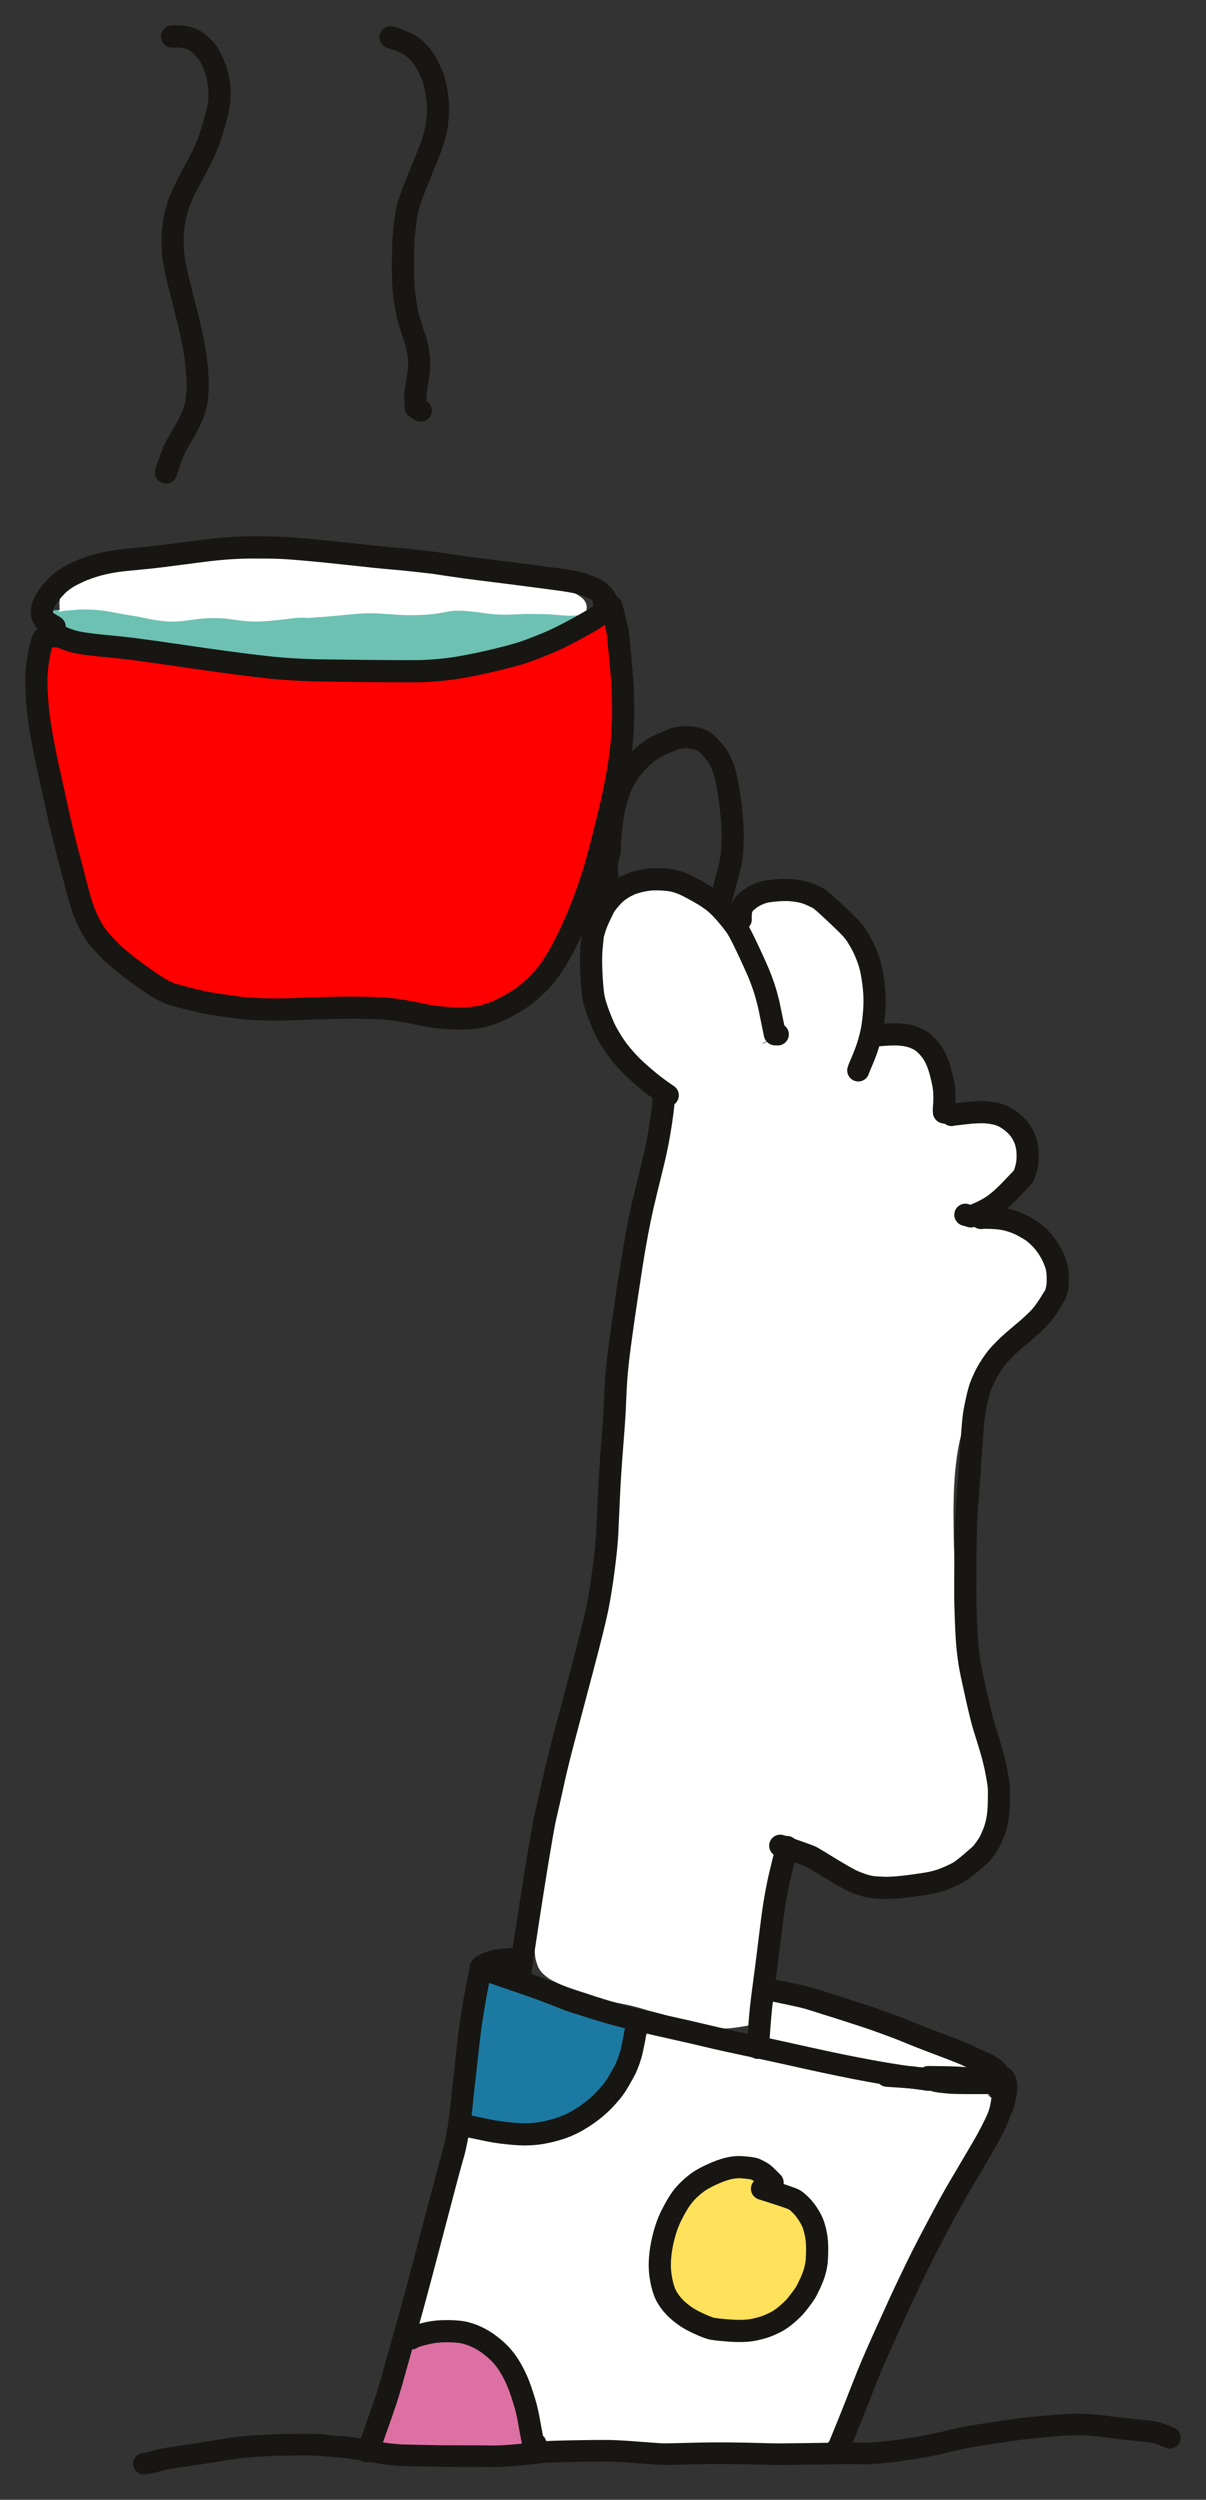 <?xml version="1.0" encoding="UTF-8" standalone="yes"?>
<svg xmlns="http://www.w3.org/2000/svg" xmlns:xlink="http://www.w3.org/1999/xlink" width="741.491pt" height="1536.247pt" version="1.1" viewBox="-371.344 -71.744 741.491 1536.247">
  <rect x="-371.344" y="-71.744" width="741.491" height="1536.247" fill="#333333" stroke="none"/>
  <!--
	Exported with Concepts: Smarter Sketching
	Version: 3531 on iOS 18.3
	https://concepts.app/
	-->
  <title>2258276E-E3B1-4FC1-A370-708F42101F4A</title>
  <desc>Drawing exported from Concepts: Smarter Sketching</desc>
  <defs></defs>
  <g id="New_Layer_1" opacity="1.000" display="none">
    <path id="STROKE_5fbc8c93-d949-4371-92a5-3066302d3628" opacity="1.000" display="none" fill="#171612" stroke="#171612" stroke-width="0.500" stroke-opacity="1.000" stroke-linecap="round" stroke-linejoin="round" d="M -177.023 -151.010 Q -177.493 -151.132 -179.068 -151.869 Q -180.644 -152.605 -184.485 -153.940 Q -188.326 -155.276 -191.247 -155.831 Q -194.168 -156.386 -196.260 -156.614 Q -198.352 -156.841 -200.993 -156.933 Q -203.633 -157.025 -215.204 -156.459 Q -226.775 -155.893 -233.947 -155.633 Q -241.119 -155.374 -263.812 -155.011 Q -286.505 -154.648 -297.980 -154.477 Q -309.454 -154.306 -315.481 -154.091 Q -321.507 -153.876 -345.945 -152.362 Q -370.383 -150.849 -383.162 -149.999 Q -395.942 -149.148 -402.499 -148.736 Q -409.057 -148.324 -419.978 -147.604 Q -430.900 -146.885 -462.299 -144.414 Q -493.697 -141.943 -509.814 -140.657 Q -525.930 -139.371 -535.694 -138.665 Q -545.458 -137.960 -550.166 -137.683 Q -554.873 -137.407 -574.528 -135.670 Q -594.183 -133.934 -604.373 -132.712 Q -614.562 -131.490 -620.322 -129.850 Q -626.082 -128.211 -629.950 -125.918 Q -633.818 -123.625 -636.549 -120.861 Q -639.281 -118.097 -642.099 -113.277 Q -644.918 -108.457 -647.350 -97.184 Q -649.783 -85.910 -650.252 -71.105 Q -650.722 -56.300 -650.113 -25.597 Q -649.504 5.107 -649.390 21.181 Q -649.276 37.254 -649.278 43.878 Q -649.280 50.501 -649.267 68.001 Q -649.255 85.502 -649.204 96.980 Q -649.153 108.458 -649.796 140.048 Q -650.440 171.638 -651.010 188.077 Q -651.579 204.516 -652.886 246.843 Q -654.192 289.170 -654.719 327.986 Q -655.246 366.802 -655.256 389.496 Q -655.265 412.190 -655.271 422.847 Q -655.277 433.505 -655.278 439.104 Q -655.280 444.703 -655.314 453.521 Q -655.349 462.339 -655.139 494.851 Q -654.929 527.363 -654.174 583.179 Q -653.419 638.995 -653.340 666.632 Q -653.261 694.269 -653.244 706.805 Q -653.227 719.341 -653.172 728.152 Q -653.118 736.963 -653.042 742.746 Q -652.966 748.529 -652.609 775.356 Q -652.253 802.183 -652.181 817.714 Q -652.108 833.245 -652.095 855.626 Q -652.083 878.007 -652.057 889.094 Q -652.031 900.180 -652.074 933.718 Q -652.117 967.256 -652.209 984.576 Q -652.302 1001.896 -652.454 1013.171 Q -652.606 1024.446 -652.789 1038.132 Q -652.973 1051.817 -654.052 1102.825 Q -655.131 1153.833 -655.864 1181.489 Q -656.597 1209.145 -656.958 1229.433 Q -657.320 1249.721 -657.607 1268.757 Q -657.894 1287.792 -658.245 1302.806 Q -658.595 1317.820 -658.936 1330.043 Q -659.278 1342.266 -660.235 1365.621 Q -661.193 1388.977 -661.977 1409.315 Q -662.761 1429.654 -662.499 1439.490 Q -662.237 1449.326 -661.463 1455.383 Q -660.690 1461.440 -659.303 1466.135 Q -657.917 1470.830 -656.277 1474.002 Q -654.637 1477.174 -653.221 1479.152 Q -651.804 1481.131 -647.663 1484.479 Q -643.522 1487.828 -631.254 1490.020 Q -618.986 1492.212 -610.738 1492.274 Q -602.490 1492.337 -595.098 1492.240 Q -587.705 1492.142 -568.839 1491.796 Q -549.973 1491.451 -538.573 1491.801 Q -527.173 1492.152 -513.313 1493.366 Q -499.452 1494.580 -459.960 1495.962 Q -420.467 1497.343 -400.308 1497.847 Q -380.150 1498.350 -371.053 1498.835 Q -361.957 1499.320 -355.471 1499.832 Q -348.986 1500.344 -333.644 1501.535 Q -318.302 1502.726 -307.912 1503.247 Q -297.522 1503.768 -269.242 1504.978 Q -240.962 1506.188 -226.528 1506.806 Q -212.093 1507.424 -205.749 1507.702 Q -199.405 1507.981 -182.677 1508.971 Q -165.948 1509.961 -147.765 1511.256 Q -129.582 1512.551 -121.466 1513.114 Q -113.351 1513.677 -82.009 1515.675 Q -50.668 1517.673 -30.314 1519.001 Q -9.960 1520.329 3.831 1521.305 Q 17.623 1522.281 35.804 1523.654 Q 53.985 1525.026 73.157 1526.504 Q 92.328 1527.981 104.885 1528.988 Q 117.442 1529.995 127.815 1530.856 Q 138.189 1531.716 154.775 1533.163 Q 171.362 1534.609 192.713 1536.682 Q 214.064 1538.755 239.033 1541.198 Q 264.001 1543.640 291.362 1545.949 Q 318.722 1548.259 331.831 1549.268 Q 344.941 1550.276 350.963 1550.715 Q 356.986 1551.154 359.648 1551.338 Q 362.311 1551.523 373.167 1552.277 Q 384.024 1553.031 404.584 1554.297 Q 425.144 1555.563 445.290 1556.925 Q 465.435 1558.286 483.386 1559.689 Q 501.336 1561.092 509.732 1561.764 Q 518.129 1562.436 540.899 1564.708 Q 563.670 1566.980 579.018 1568.735 Q 594.366 1570.491 602.259 1571.515 Q 610.152 1572.539 613.764 1573.068 Q 617.375 1573.597 632.006 1575.487 Q 646.637 1577.378 655.925 1577.698 Q 665.213 1578.019 669.947 1577.247 Q 674.680 1576.474 677.505 1575.256 Q 680.330 1574.038 682.364 1572.285 Q 684.398 1570.532 686.326 1567.606 Q 688.254 1564.679 689.605 1558.240 Q 690.956 1551.800 690.551 1543.008 Q 690.146 1534.217 686.406 1515.597 Q 682.666 1496.978 680.125 1484.951 Q 677.583 1472.924 675.316 1461.526 Q 673.049 1450.128 671.714 1443.157 Q 670.379 1436.187 666.845 1414.594 Q 663.311 1393.001 661.157 1374.647 Q 659.002 1356.293 657.909 1344.514 Q 656.816 1332.735 655.912 1322.581 Q 655.008 1312.427 652.985 1279.225 Q 650.963 1246.023 650.083 1227.634 Q 649.204 1209.245 648.656 1197.158 Q 648.108 1185.070 647.685 1174.948 Q 647.263 1164.827 646.125 1132.048 Q 644.987 1099.268 644.281 1080.849 Q 643.575 1062.430 642.838 1040.198 Q 642.101 1017.966 641.830 1004.798 Q 641.558 991.630 641.282 954.775 Q 641.005 917.920 640.954 893.556 Q 640.903 869.192 640.877 857.613 Q 640.850 846.034 640.787 839.006 Q 640.723 831.979 641.564 778.952 Q 642.406 725.924 643.108 698.199 Q 643.810 670.474 644.064 657.545 Q 644.318 644.617 644.465 638.177 Q 644.613 631.738 644.919 618.601 Q 645.225 605.464 645.402 598.095 Q 645.578 590.726 646.110 572.012 Q 646.641 553.298 647.376 525.752 Q 648.110 498.205 648.449 482.917 Q 648.787 467.629 648.951 460.472 Q 649.115 453.315 649.541 410.662 Q 649.966 368.009 650.027 345.950 Q 650.088 323.891 650.105 313.727 Q 650.123 303.563 650.018 280.251 Q 649.914 256.940 649.471 238.017 Q 649.028 219.094 648.656 207.279 Q 648.284 195.464 647.366 172.429 Q 646.447 149.394 645.779 135.135 Q 645.111 120.876 644.756 113.551 Q 644.400 106.227 641.518 69.392 Q 638.636 32.557 636.341 9.740 Q 634.047 -13.076 632.748 -27.540 Q 631.450 -42.003 630.747 -51.376 Q 630.044 -60.749 628.984 -76.551 Q 627.923 -92.352 626.659 -101.350 Q 625.395 -110.348 624.276 -114.758 Q 623.157 -119.169 621.811 -122.687 Q 620.465 -126.206 616.823 -131.740 Q 613.180 -137.273 603.642 -144.962 Q 594.103 -152.650 586.709 -156.484 Q 579.316 -160.317 573.603 -162.115 Q 567.890 -163.912 560.928 -164.997 Q 553.965 -166.082 532.031 -166.850 Q 510.097 -167.619 498.693 -168.063 Q 487.290 -168.508 465.321 -170.586 Q 443.352 -172.663 428.477 -174.245 Q 413.602 -175.826 406.779 -176.446 Q 399.955 -177.065 390.400 -177.783 Q 380.845 -178.501 375.185 -178.853 Q 369.525 -179.205 359.495 -179.916 Q 349.464 -180.627 310.497 -181.237 Q 271.529 -181.848 251.712 -181.849 Q 231.895 -181.850 221.857 -181.768 Q 211.818 -181.686 187.914 -180.029 Q 164.010 -178.372 151.720 -177.231 Q 139.431 -176.091 126.151 -174.371 Q 112.870 -172.650 105.936 -171.666 Q 99.002 -170.682 80.723 -167.742 Q 62.443 -164.801 42.336 -161.283 Q 22.228 -157.765 11.195 -155.870 Q 0.161 -153.974 -18.344 -150.858 "></path>
  </g>
  <g id="fills" opacity="1.000">
    <path id="STROKE_cd397093-3609-41f4-b66b-603fafeb2be6" opacity="1.000" fill="#ff0000" stroke="#ff0000" stroke-width="0.500" stroke-opacity="1.000" stroke-linecap="round" stroke-linejoin="round" d="M 4.097 308.376 Q 3.360 308.475 -0.360 308.095 Q -1.869 308.319 -9.295 311.433 Q -16.721 314.547 -25.413 318.226 Q -34.105 321.904 -39.483 323.607 Q -44.860 325.310 -51.848 327.288 Q -58.835 329.265 -67.553 330.965 Q -76.270 332.665 -82.917 333.824 Q -89.564 334.982 -92.452 335.632 Q -95.339 336.282 -100.935 337.381 Q -106.531 338.481 -115.965 340.441 Q -125.398 342.401 -134.256 343.421 Q -143.114 344.441 -153.347 344.645 Q -163.579 344.849 -170.910 344.678 Q -178.240 344.506 -184.566 344.173 Q -190.891 343.841 -198.498 343.124 Q -206.106 342.408 -211.497 341.450 Q -216.887 340.492 -222.061 339.126 Q -227.235 337.760 -230.783 336.791 Q -234.331 335.823 -240.046 335.188 Q -245.761 334.552 -253.076 334.101 Q -260.390 333.650 -267.114 332.638 Q -273.837 331.625 -280.210 330.187 Q -286.584 328.750 -294.540 327.030 Q -302.496 325.310 -306.575 324.527 Q -310.655 323.744 -315.587 322.585 Q -320.519 321.426 -322.513 321.095 Q -324.507 320.763 -327.304 320.590 Q -330.102 320.416 -331.975 320.493 Q -333.848 320.570 -340.091 322.655 Q -341.066 323.915 -341.220 324.000 Q -341.373 324.084 -342.668 328.373 Q -343.963 332.662 -344.483 337.125 Q -345.003 341.587 -345.397 347.760 Q -345.791 353.933 -346.059 359.286 Q -346.328 364.639 -345.952 371.148 Q -345.576 377.657 -344.449 381.777 Q -343.322 385.896 -342.669 388.453 Q -342.016 391.009 -339.465 400.677 Q -336.915 410.345 -336.307 413.681 Q -335.698 417.016 -335.285 419.206 Q -334.873 421.396 -333.638 426.294 Q -332.404 431.192 -331.064 436.704 Q -329.723 442.216 -329.142 444.666 Q -328.560 447.117 -328.124 449.076 Q -327.687 451.036 -326.920 454.380 Q -326.153 457.724 -325.390 460.924 Q -324.628 464.124 -323.513 468.923 Q -322.398 473.723 -321.295 477.765 Q -320.192 481.808 -319.989 482.438 Q -319.786 483.068 -318.686 486.511 Q -317.586 489.954 -316.624 492.651 Q -315.663 495.349 -315.068 496.833 Q -314.473 498.316 -312.330 502.031 Q -310.186 505.747 -309.509 506.602 Q -308.831 507.457 -307.754 508.501 Q -306.677 509.546 -302.872 512.513 Q -299.068 515.480 -297.726 516.404 Q -296.384 517.328 -294.721 518.457 Q -293.058 519.586 -291.290 520.883 Q -289.522 522.181 -287.569 523.461 Q -285.616 524.741 -279.897 527.812 Q -274.177 530.882 -271.036 532.430 Q -267.894 533.979 -265.734 535.177 Q -263.573 536.376 -257.482 538.552 Q -251.391 540.729 -248.166 541.549 Q -244.940 542.370 -242.433 542.873 Q -239.925 543.376 -237.729 543.810 Q -235.533 544.243 -228.482 545.353 Q -221.431 546.463 -215.678 547.369 Q -209.925 548.275 -201.503 548.879 Q -193.081 549.483 -188.735 549.575 Q -184.389 549.667 -182.129 549.703 Q -179.868 549.739 -170.482 549.796 Q -161.096 549.854 -155.736 549.919 Q -150.376 549.985 -139.208 550.195 Q -128.040 550.406 -123.932 550.609 Q -119.825 550.812 -114.568 551.383 Q -109.310 551.953 -103.546 552.618 Q -97.781 553.282 -90.875 553.976 Q -83.969 554.670 -82.738 554.688 Q -81.508 554.706 -73.624 553.864 Q -65.741 553.023 -64.696 552.681 Q -63.651 552.339 -63.389 552.207 Q -63.126 552.075 -60.645 550.852 Q -58.163 549.630 -55.818 548.024 Q -53.472 546.419 -52.414 545.523 Q -51.355 544.628 -49.357 542.957 Q -47.358 541.287 -45.517 539.547 Q -43.676 537.806 -39.788 533.861 Q -35.899 529.916 -33.069 526.714 Q -30.238 523.513 -25.677 516.855 Q -21.116 510.197 -18.128 504.216 Q -15.139 498.235 -13.963 495.520 Q -12.786 492.804 -11.313 489.458 Q -9.841 486.111 -8.358 482.015 Q -6.876 477.919 -5.218 473.065 Q -3.561 468.211 -1.582 459.834 Q 0.396 451.457 1.198 446.853 Q 1.999 442.250 2.276 440.436 Q 2.553 438.623 3.439 432.603 Q 4.325 426.583 4.672 424.077 Q 5.019 421.572 5.763 414.760 Q 6.506 407.948 6.701 405.204 Q 6.897 402.460 7.047 398.830 Q 7.198 395.199 7.379 389.756 Q 7.560 384.314 7.658 379.969 Q 7.756 375.624 7.826 370.699 Q 7.896 365.774 8.111 355.540 Q 8.325 345.305 9.799 330.529 Q 8.210 317.998 4.097 308.376 Z"></path>
    <path id="STROKE_c36be7dc-5235-466c-9a01-13f86f34fb90" opacity="1.000" fill="#6dc1b3" stroke="#6dc1b3" stroke-width="0.500" stroke-opacity="1.000" stroke-linecap="round" stroke-linejoin="round" d="M -342.979 304.450 Q -342.786 304.463 -341.586 303.950 L -340.552 303.809 Q -340.179 303.800 -336.638 303.460 Q -333.097 303.119 -326.784 302.577 Q -320.470 302.034 -315.755 301.698 Q -311.039 301.363 -305.949 301.031 Q -300.859 300.700 -295.847 300.275 Q -290.834 299.849 -288.460 299.654 Q -286.086 299.459 -282.403 299.343 Q -278.720 299.227 -272.261 299.165 Q -265.803 299.104 -255.340 299.059 Q -234.415 298.969 -231.727 298.876 Q -229.040 298.784 -216.620 298.704 Q -204.200 298.624 -197.808 298.724 Q -191.416 298.824 -184.941 299.080 Q -178.466 299.336 -169.135 299.431 Q -159.803 299.526 -153.354 299.494 Q -146.905 299.462 -135.605 299.528 Q -124.305 299.594 -116.609 299.854 Q -108.913 300.115 -104.501 300.218 Q -100.088 300.322 -97.549 300.341 Q -95.011 300.360 -86.758 300.599 Q -78.506 300.838 -74.543 301.012 Q -70.581 301.186 -65.836 301.309 Q -61.091 301.432 -56.570 301.496 Q -52.050 301.561 -43.429 301.682 Q -34.808 301.804 -30.322 301.841 Q -25.837 301.878 -22.543 301.975 Q -19.249 302.071 -15.987 302.428 Q -12.725 302.785 -11.939 302.977 Q -11.154 303.169 -10.381 303.496 Q -9.608 303.823 -9.513 303.837 Q -9.418 303.851 -7.292 305.767 L -7.182 306.411 L -7.225 306.926 Q -7.138 307.258 -8.885 309.501 Q -10.632 311.744 -12.938 313.427 Q -15.243 315.109 -16.949 316.206 Q -18.655 317.304 -22.021 319.101 Q -25.388 320.899 -29.920 322.836 Q -34.453 324.773 -37.396 325.814 Q -40.338 326.855 -44.006 327.926 Q -47.674 328.997 -52.382 330.031 Q -54.732 330.567 -58.578 331.207 Q -62.424 331.847 -67.727 332.758 Q -73.031 333.669 -78.481 334.683 Q -83.931 335.697 -89.621 336.431 Q -95.312 337.166 -100.011 337.362 Q -104.710 337.558 -110.145 337.684 Q -115.581 337.810 -120.601 338.102 Q -125.621 338.394 -129.742 338.958 Q -133.864 339.522 -136.538 339.895 Q -139.213 340.268 -143.975 340.579 Q -148.736 340.891 -156.464 339.728 Q -164.192 338.566 -169.740 337.408 Q -175.287 336.250 -180.345 335.703 Q -185.402 335.157 -189.507 335.133 Q -193.612 335.108 -195.568 335.208 Q -197.525 335.309 -205.022 335.582 Q -212.519 335.855 -217.126 335.773 Q -221.734 335.691 -226.130 335.333 Q -230.526 334.974 -232.642 334.712 Q -234.758 334.450 -238.563 333.877 Q -240.465 333.591 -244.147 332.947 Q -247.828 332.303 -253.289 331.302 Q -258.751 330.301 -262.788 329.538 Q -266.824 328.774 -270.752 327.988 Q -274.679 327.202 -281.113 325.987 Q -287.547 324.771 -294.930 323.721 Q -302.314 322.670 -306.896 322.157 Q -311.478 321.644 -313.076 321.467 Q -314.673 321.290 -319.406 320.451 Q -324.138 319.612 -326.404 318.972 Q -328.670 318.331 -333.559 316.663 L -334.733 315.844 Q -339.043 310.209 -342.979 304.450 Z"></path>
    <path id="STROKE_6ce457a8-9501-49e8-92c4-db5972acfdb9" opacity="1.000" fill="#ffffff" stroke="#ffffff" stroke-width="0.500" stroke-opacity="1.000" stroke-linecap="round" stroke-linejoin="round" d="M -73.310 1143.148 L -71.880 1142.596 Q -71.672 1142.563 -67.754 1142.351 Q -63.837 1142.138 -58.847 1142.552 Q -53.857 1142.966 -50.300 1143.641 Q -46.743 1144.316 -44.158 1145.117 Q -41.573 1145.919 -35.165 1147.661 Q -28.757 1149.403 -24.413 1150.577 Q -20.070 1151.751 -16.193 1152.954 Q -12.316 1154.157 -2.872 1157.072 Q 6.573 1159.986 17.184 1162.571 Q 27.795 1165.156 40.285 1167.898 Q 52.776 1170.641 58.490 1171.955 Q 64.205 1173.269 72.184 1174.944 Q 80.164 1176.619 86.080 1177.920 Q 91.996 1179.220 95.032 1179.888 Q 98.068 1180.555 107.538 1182.854 Q 117.009 1185.152 122.347 1186.454 Q 127.685 1187.756 135.610 1189.500 Q 143.536 1191.244 153.991 1193.588 Q 164.447 1195.931 169.999 1197.087 Q 175.552 1198.244 179.940 1199.173 Q 184.327 1200.102 192.671 1201.426 Q 201.015 1202.750 207.446 1203.282 Q 213.877 1203.813 219.472 1204.018 Q 225.067 1204.222 228.778 1204.520 Q 232.489 1204.818 234.359 1205.080 Q 236.230 1205.341 238.556 1205.987 Q 240.882 1206.634 244.246 1208.558 L 244.909 1209.392 L 245.233 1210.032 Q 245.770 1211.784 245.818 1211.854 Q 245.866 1211.923 245.923 1213.751 Q 245.980 1215.579 245.407 1218.442 Q 244.833 1221.305 244.256 1222.821 Q 243.680 1224.337 243.074 1225.632 Q 242.467 1226.926 239.306 1232.572 Q 236.144 1238.217 233.387 1242.496 Q 230.629 1246.774 229.082 1249.290 Q 227.535 1251.806 225.780 1254.601 Q 224.025 1257.397 222.574 1259.657 Q 221.123 1261.917 220.023 1263.671 Q 218.923 1265.425 217.213 1268.060 Q 215.503 1270.695 213.699 1273.514 Q 211.896 1276.333 211.395 1277.118 Q 210.894 1277.903 208.421 1282.327 Q 205.948 1286.751 204.843 1288.922 Q 203.739 1291.094 203.279 1292.065 Q 202.819 1293.036 201.358 1295.945 Q 199.897 1298.854 198.974 1300.680 Q 198.051 1302.506 195.648 1307.516 Q 193.245 1312.525 190.547 1318.185 Q 187.850 1323.844 185.045 1329.899 Q 182.241 1335.955 181.014 1338.766 Q 179.787 1341.577 178.474 1344.639 Q 177.161 1347.701 175.005 1353.763 Q 172.849 1359.826 171.521 1363.654 Q 170.193 1367.482 168.986 1370.830 Q 167.779 1374.178 166.415 1377.986 Q 165.050 1381.795 163.343 1386.113 Q 161.635 1390.432 160.583 1393.098 Q 159.531 1395.764 158.879 1397.488 Q 158.227 1399.212 156.827 1402.434 Q 155.427 1405.656 154.566 1407.483 Q 153.705 1409.311 152.685 1411.394 Q 151.664 1413.477 151.066 1414.800 Q 150.469 1416.122 149.454 1418.041 Q 148.440 1419.960 146.931 1422.695 Q 145.423 1425.430 144.422 1426.907 Q 143.422 1428.385 143.137 1428.773 Q 142.851 1429.162 141.833 1430.309 Q 138.359 1432.241 135.208 1433.215 Q 132.057 1434.189 124.123 1434.815 Q 116.189 1435.441 109.711 1435.897 Q 103.234 1436.354 99.244 1436.902 Q 95.255 1437.451 92.487 1437.821 Q 89.719 1438.190 88.292 1438.397 Q 86.864 1438.604 76.315 1439.733 Q 65.767 1440.863 59.888 1441.222 Q 54.009 1441.580 49.359 1441.539 Q 44.709 1441.497 37.529 1441.149 Q 30.348 1440.800 20.176 1440.493 Q 10.003 1440.185 2.863 1440.067 Q -4.277 1439.948 -9.173 1439.905 Q -14.069 1439.862 -21.376 1439.552 Q -28.682 1439.242 -32.656 1438.972 Q -36.630 1438.702 -44.610 1438.100 Q -52.591 1437.498 -60.287 1437.162 Q -67.983 1436.827 -79.276 1436.696 Q -90.569 1436.565 -96.091 1436.617 Q -101.613 1436.669 -104.660 1436.706 Q -107.708 1436.743 -116.753 1436.769 Q -125.798 1436.795 -131.254 1435.863 Q -136.710 1434.931 -139.319 1433.118 Q -139.630 1431.244 -139.406 1429.304 Q -139.183 1427.364 -137.746 1422.488 Q -136.309 1417.612 -134.423 1412.226 Q -132.538 1406.839 -131.261 1402.649 Q -129.985 1398.458 -128.555 1393.643 Q -127.125 1388.827 -125.124 1382.692 Q -123.123 1376.556 -122.174 1373.312 Q -121.224 1370.069 -120.747 1368.503 Q -120.270 1366.938 -119.687 1364.947 Q -119.104 1362.956 -118.620 1361.234 Q -118.136 1359.512 -117.345 1356.656 Q -116.553 1353.801 -115.825 1351.139 Q -115.097 1348.477 -114.710 1346.942 Q -114.324 1345.406 -112.911 1338.927 Q -111.497 1332.447 -110.300 1326.889 Q -109.103 1321.332 -108.324 1317.114 Q -107.545 1312.895 -105.790 1303.992 Q -104.034 1295.089 -103.151 1290.974 Q -102.268 1286.859 -101.325 1282.140 Q -100.382 1277.421 -99.250 1273.112 Q -98.118 1268.802 -96.391 1263.789 Q -94.663 1258.777 -93.161 1254.069 Q -91.659 1249.360 -90.393 1244.505 Q -89.127 1239.650 -88.321 1236.089 Q -87.516 1232.528 -86.926 1229.540 Q -86.337 1226.552 -86.205 1225.875 Q -86.073 1225.198 -85.353 1220.677 Q -84.632 1216.156 -83.932 1210.182 Q -83.232 1204.209 -82.741 1200.643 Q -82.249 1197.078 -81.709 1194.019 Q -81.169 1190.961 -80.524 1187.435 Q -79.879 1183.910 -78.959 1177.165 Q -78.038 1170.420 -77.617 1166.760 Q -77.197 1163.101 -77.085 1162.014 Q -76.973 1160.927 -76.705 1159.078 Q -76.438 1157.230 -75.638 1154.463 Q -74.837 1151.696 -74.561 1151.552 Q -74.285 1151.409 -72.462 1150.348 "></path>
    <path id="STROKE_4192c0b3-4185-4a88-9361-df47c3c44529" opacity="1.000" fill="#dd70a2" stroke="#dd70a2" stroke-width="0.500" stroke-opacity="1.000" stroke-linecap="round" stroke-linejoin="round" d="M -123.671 1373.867 Q -122.809 1372.105 -122.279 1371.295 Q -121.749 1370.484 -120.081 1368.635 Q -118.413 1366.786 -115.372 1364.491 Q -112.330 1362.197 -109.167 1361.208 Q -106.004 1360.219 -103.567 1360.122 Q -101.131 1360.025 -98.243 1360.206 Q -95.354 1360.388 -90.358 1361.943 Q -85.363 1363.498 -82.239 1365.004 Q -79.116 1366.510 -77.731 1367.327 Q -76.346 1368.145 -73.140 1370.723 Q -69.935 1373.302 -66.899 1375.980 Q -63.863 1378.658 -60.836 1381.947 Q -57.809 1385.235 -55.395 1388.273 Q -52.981 1391.312 -52.126 1392.539 Q -51.270 1393.766 -50.476 1395.549 Q -49.681 1397.332 -48.647 1400.090 Q -47.613 1402.849 -46.929 1405.002 Q -46.245 1407.155 -45.725 1409.490 Q -45.205 1411.825 -44.541 1415.914 Q -43.877 1420.004 -43.496 1423.951 Q -43.115 1427.899 -43.293 1429.338 Q -43.471 1430.777 -43.823 1431.702 Q -44.174 1432.627 -44.875 1433.690 Q -45.575 1434.753 -48.137 1435.948 Q -50.699 1437.143 -52.728 1437.326 Q -54.757 1437.509 -57.527 1437.362 Q -60.296 1437.215 -64.188 1437.021 Q -68.079 1436.827 -71.282 1436.819 Q -74.484 1436.812 -77.227 1436.817 Q -79.970 1436.823 -83.343 1436.847 Q -86.716 1436.872 -90.770 1436.878 Q -94.824 1436.884 -99.578 1436.871 Q -104.333 1436.859 -109.798 1436.833 Q -120.948 1437.019 -126.639 1437.559 Q -132.329 1438.099 -134.863 1438.378 Q -137.397 1438.657 -138.485 1438.658 Q -139.573 1438.658 -140.521 1438.645 Q -141.470 1438.632 -143.060 1438.023 Q -142.338 1434.693 -140.830 1430.496 Q -139.322 1426.299 -137.503 1421.748 Q -135.684 1417.198 -134.262 1413.013 Q -132.841 1408.828 -131.748 1404.934 Q -130.656 1401.040 -129.651 1397.174 Q -128.646 1393.307 -127.649 1389.381 Q -126.652 1385.456 -125.657 1381.577 Q -124.663 1377.699 -123.671 1373.867 Z"></path>
    <path id="STROKE_cdbfc173-b7b5-472b-9ee0-9f53f2db3171" opacity="1.000" fill="#ffe15c" stroke="#ffe15c" stroke-width="0.500" stroke-opacity="1.000" stroke-linecap="round" stroke-linejoin="round" d="M 123.537 1280.147 Q 119.618 1277.390 118.366 1276.565 Q 117.115 1275.740 113.747 1273.731 Q 110.380 1271.722 103.746 1268.593 Q 97.113 1265.464 94.582 1264.628 Q 92.051 1263.792 87.182 1263.299 Q 82.314 1262.806 80.243 1262.972 Q 78.171 1263.138 73.514 1264.141 Q 68.857 1265.144 63.228 1268.292 Q 57.599 1271.440 54.398 1274.176 Q 51.197 1276.912 48.803 1279.897 Q 46.410 1282.882 45.033 1285.219 Q 43.657 1287.555 41.893 1291.652 Q 40.128 1295.750 38.588 1300.730 Q 37.049 1305.710 36.218 1312.364 Q 35.386 1319.017 35.448 1322.545 Q 35.509 1326.073 35.817 1328.156 Q 36.124 1330.240 37.098 1333.216 Q 38.073 1336.192 39.298 1338.634 Q 40.523 1341.076 41.941 1343.133 Q 43.358 1345.190 44.627 1346.501 Q 45.897 1347.813 46.597 1348.418 Q 47.296 1349.024 48.786 1350.118 Q 50.275 1351.213 54.974 1353.946 Q 59.672 1356.679 61.636 1357.341 Q 63.601 1358.002 63.909 1358.118 Q 64.217 1358.234 69.552 1359.091 Q 74.886 1359.948 77.855 1359.983 Q 80.825 1360.018 85.753 1359.402 Q 90.680 1358.787 94.469 1357.533 Q 98.258 1356.280 100.421 1355.150 Q 102.584 1354.021 104.995 1352.443 Q 107.407 1350.865 109.803 1349.020 Q 112.199 1347.174 115.574 1343.820 Q 118.949 1340.465 120.835 1337.990 Q 122.722 1335.515 124.305 1333.104 Q 125.887 1330.693 127.740 1326.690 Q 129.592 1322.686 130.581 1319.601 Q 131.569 1316.517 131.735 1315.782 Q 131.901 1315.048 132.079 1313.841 Q 132.256 1312.634 132.267 1311.134 Q 132.277 1309.634 132.101 1307.160 Q 131.925 1304.687 131.477 1302.857 Q 131.030 1301.028 130.154 1299.229 Q 129.278 1297.431 127.381 1293.971 Q 125.782 1287.019 123.537 1280.147 Z"></path>
    <path id="STROKE_c645042b-c485-4e05-bec6-1aa5b035c7ac" opacity="1.000" fill="#1c7aa2" stroke="#1c7aa2" stroke-width="0.500" stroke-opacity="1.000" stroke-linecap="round" stroke-linejoin="round" d="M 21.079 1177.976 Q 21.079 1177.583 21.150 1177.409 Q 21.221 1177.234 20.956 1176.955 Q 20.857 1176.821 20.671 1179.158 Q 20.485 1181.495 20.325 1183.694 Q 20.165 1185.893 19.325 1188.541 Q 18.485 1191.189 17.302 1193.543 Q 16.118 1195.897 14.899 1198.048 Q 13.680 1200.200 12.186 1202.642 Q 10.691 1205.084 8.926 1207.819 Q 5.396 1213.288 -0.423 1219.967 Q -6.242 1226.646 -11.010 1230.300 Q -15.778 1233.954 -18.649 1235.221 Q -21.520 1236.489 -25.163 1237.710 Q -28.806 1238.931 -30.863 1239.355 Q -32.919 1239.779 -34.200 1239.935 Q -35.481 1240.091 -35.953 1240.122 Q -36.425 1240.153 -38.693 1240.265 Q -40.962 1240.378 -47.554 1239.641 Q -50.850 1239.272 -53.561 1238.876 Q -56.272 1238.479 -58.398 1238.056 Q -60.524 1237.633 -62.663 1237.184 Q -64.801 1236.736 -67.023 1236.310 Q -69.245 1235.885 -70.929 1235.662 Q -72.614 1235.440 -74.191 1235.320 Q -75.767 1235.200 -78.059 1235.014 Q -80.350 1234.829 -81.684 1234.757 Q -83.018 1234.685 -83.762 1234.563 Q -84.505 1234.441 -85.611 1233.808 Q -86.716 1233.176 -87.126 1232.223 Q -87.535 1231.271 -87.251 1229.220 Q -86.966 1227.170 -86.032 1223.706 Q -85.097 1220.242 -84.742 1217.760 Q -84.388 1215.277 -84.135 1212.444 Q -83.882 1209.610 -83.742 1208.336 Q -83.603 1207.061 -83.455 1204.891 Q -83.307 1202.720 -82.975 1199.276 Q -82.644 1195.832 -82.077 1190.388 Q -80.943 1179.502 -80.492 1171.437 Q -80.042 1163.372 -79.885 1159.857 Q -79.727 1156.342 -79.103 1151.816 Q -78.478 1147.291 -78.089 1146.032 Q -77.701 1144.774 -77.211 1143.857 Q -76.721 1142.940 -75.981 1142.290 Q -75.240 1141.639 -73.575 1140.900 Q -71.909 1140.160 -68.244 1140.115 Q -64.579 1140.071 -63.256 1140.323 Q -61.933 1140.576 -60.486 1141.032 Q -59.040 1141.489 -53.653 1143.893 Q -48.267 1146.296 -40.661 1149.365 Q -33.056 1152.434 -26.100 1154.489 Q -19.144 1156.543 -16.092 1157.288 Q -13.041 1158.033 -9.526 1159.003 Q -6.011 1159.973 -4.036 1160.523 Q -2.062 1161.073 0.079 1161.748 Q 2.221 1162.424 5.223 1163.410 Q 8.226 1164.396 9.552 1164.924 Q 10.879 1165.453 12.080 1166.007 Q 13.282 1166.562 14.602 1167.170 Q 15.922 1167.779 16.723 1168.202 Q 17.523 1168.625 20.070 1169.845 Q 20.305 1173.710 21.079 1177.976 Z"></path>
    <path id="STROKE_23f8f2e5-32d0-41f5-84ed-9098f0f87d71" opacity="1.000" fill="#ffffff" stroke="#ffffff" stroke-width="0.500" stroke-opacity="1.000" stroke-linecap="round" stroke-linejoin="round" d="M 105.519 565.163 Q 105.683 563.378 105.836 562.833 Q 105.990 562.288 107.307 558.508 Q 108.625 554.729 108.746 551.377 Q 108.867 548.025 107.776 546.101 Q 106.685 544.177 104.258 540.985 Q 101.832 537.793 99.219 533.908 Q 96.606 530.023 94.554 526.109 Q 92.502 522.194 90.504 518.188 Q 88.506 514.181 86.637 510.407 Q 84.768 506.633 83.440 503.936 Q 82.112 501.239 80.918 498.895 Q 79.723 496.551 76.943 492.738 Q 74.162 488.925 71.829 486.720 Q 69.495 484.514 68.808 484.049 Q 68.120 483.583 65.352 481.917 Q 62.584 480.252 59.204 478.756 Q 55.824 477.260 54.209 476.706 Q 52.594 476.153 50.852 475.658 Q 49.110 475.164 48.484 475.037 Q 47.859 474.910 42.963 473.845 Q 38.068 472.779 35.140 472.424 Q 32.213 472.069 30.807 472.011 Q 29.400 471.953 27.623 472.014 Q 25.846 472.074 20.638 473.203 Q 15.429 474.332 12.651 475.618 Q 9.873 476.905 8.191 478.180 Q 6.509 479.456 3.626 482.661 Q 0.744 485.866 -0.990 488.687 Q -2.725 491.508 -4.627 496.458 Q -6.529 501.407 -7.250 504.233 Q -7.971 507.058 -8.316 509.316 Q -8.661 511.574 -8.896 515.021 Q -9.132 518.468 -9.186 522.144 Q -9.239 525.821 -8.513 532.384 Q -7.787 538.947 -7.086 542.035 Q -6.384 545.122 -5.657 547.379 Q -4.931 549.636 -3.591 552.864 Q -2.250 556.091 -1.481 557.681 Q -0.712 559.271 -0.602 559.524 Q -0.493 559.777 1.719 563.624 Q 2.825 565.547 4.317 567.719 Q 5.809 569.891 7.687 572.310 Q 9.565 574.729 11.101 576.643 Q 12.637 578.558 14.449 580.656 Q 16.261 582.754 17.650 584.107 Q 19.040 585.459 20.573 586.904 Q 22.105 588.350 23.075 589.179 Q 24.044 590.009 24.723 590.549 Q 25.401 591.089 26.074 591.551 Q 26.747 592.012 29.148 593.758 Q 31.549 595.504 33.421 597.580 Q 35.294 599.656 35.706 600.825 Q 36.118 601.993 36.071 607.535 Q 36.023 613.077 35.887 614.169 Q 35.750 615.260 35.366 618.026 Q 34.981 620.793 34.392 624.792 Q 33.804 628.791 33.346 632.696 Q 32.887 636.600 32.614 638.654 Q 32.341 640.709 31.262 646.011 Q 30.184 651.313 29.459 653.445 Q 28.734 655.577 27.649 658.292 Q 26.565 661.008 25.092 665.270 Q 23.620 669.532 22.989 672.730 Q 22.358 675.928 21.937 678.881 Q 21.516 681.835 21.125 684.721 Q 20.734 687.607 20.515 689.598 Q 20.297 691.590 20.112 693.580 Q 19.926 695.570 19.592 697.665 Q 19.258 699.760 18.664 702.280 Q 18.070 704.801 17.323 708.012 Q 16.576 711.224 15.783 714.938 Q 14.978 718.675 14.278 722.200 Q 13.578 725.726 12.985 729.034 Q 11.801 735.650 11.036 740.113 Q 10.270 744.576 10.013 746.539 Q 9.755 748.502 9.110 754.475 Q 8.465 760.447 7.783 767.603 Q 7.101 774.759 6.713 780.337 Q 6.325 785.914 6.074 789.290 Q 5.823 792.665 5.229 800.426 Q 4.636 808.186 4.361 811.848 Q 4.087 815.510 3.822 821.160 Q 3.557 826.810 3.497 830.184 Q 3.436 833.557 3.419 838.934 Q 3.402 844.311 3.552 852.325 Q 3.702 860.339 3.724 867.838 Q 3.745 875.337 3.590 880.771 Q 3.436 886.205 3.278 888.675 Q 3.121 891.145 2.867 893.551 Q 2.613 895.957 2.138 899.353 Q 1.663 902.748 0.352 910.165 Q -0.960 917.582 -4.389 931.392 Q -7.818 945.202 -10.727 955.047 Q -13.637 964.892 -15.962 972.688 Q -18.288 980.484 -19.155 983.653 Q -20.023 986.822 -20.811 989.853 Q -21.599 992.885 -21.799 993.729 Q -21.998 994.574 -22.300 995.600 Q -22.602 996.627 -24.240 1003.731 Q -25.878 1010.836 -26.701 1015.430 Q -27.524 1020.024 -28.635 1026.753 Q -29.746 1033.482 -30.724 1039.568 Q -31.702 1045.653 -33.046 1054.853 Q -34.389 1064.053 -35.063 1068.645 Q -35.737 1073.237 -37.450 1083.496 Q -39.162 1093.756 -39.553 1096.206 Q -39.943 1098.656 -40.357 1101.631 Q -40.771 1104.605 -41.601 1111.402 Q -42.432 1118.199 -42.542 1120.298 Q -42.653 1122.397 -42.379 1126.529 Q -42.105 1130.661 -41.892 1131.720 Q -41.680 1132.779 -41.225 1134.138 Q -40.771 1135.498 -40.607 1136.013 Q -40.442 1136.528 -39.862 1137.647 Q -39.282 1138.766 -38.253 1140.004 Q -37.223 1141.241 -35.537 1142.579 Q -33.851 1143.916 -33.070 1144.376 Q -32.290 1144.836 -28.780 1146.536 Q -25.270 1148.235 -20.125 1149.985 Q -14.980 1151.734 -12.538 1152.477 Q -10.097 1153.220 -7.516 1154.123 Q -4.936 1155.026 -3.853 1155.332 Q -2.771 1155.638 -2.088 1155.849 Q -1.405 1156.060 0.584 1156.710 Q 2.573 1157.361 4.381 1157.874 Q 6.188 1158.386 7.398 1158.663 Q 8.609 1158.940 12.161 1159.638 Q 15.713 1160.335 18.924 1161.167 Q 22.134 1161.999 25.367 1162.980 Q 28.600 1163.960 31.894 1164.756 Q 35.189 1165.552 39.618 1166.932 Q 44.046 1168.311 48.363 1169.434 Q 52.681 1170.556 54.818 1171.147 Q 56.956 1171.737 60.711 1172.562 Q 64.466 1173.388 66.324 1173.626 Q 68.182 1173.865 70.202 1174.179 Q 72.222 1174.493 74.410 1174.606 Q 76.597 1174.719 83.293 1173.706 Q 89.988 1172.692 90.843 1172.290 Q 91.697 1171.887 92.293 1171.386 Q 92.889 1170.885 93.476 1170.192 Q 94.063 1169.500 94.363 1169.009 Q 94.663 1168.517 94.843 1168.361 Q 95.023 1168.204 96.422 1161.386 Q 97.822 1154.568 97.902 1148.058 Q 97.983 1141.549 98.030 1137.548 Q 98.077 1133.548 98.137 1131.945 Q 98.196 1130.342 98.494 1126.920 Q 98.792 1123.498 99.379 1119.006 Q 99.965 1114.514 100.215 1112.863 Q 100.464 1111.213 101.863 1103.840 Q 103.263 1096.468 104.166 1092.570 Q 105.069 1088.672 106.022 1085.500 Q 106.974 1082.327 107.954 1080.019 Q 108.935 1077.711 109.294 1077.084 Q 109.654 1076.457 109.788 1076.167 Q 109.922 1075.876 110.820 1074.722 Q 111.718 1073.567 114.282 1071.486 L 115.230 1071.055 Q 119.765 1070.208 121.484 1070.388 Q 123.204 1070.568 124.938 1071.108 Q 126.672 1071.647 127.832 1072.146 Q 128.991 1072.644 130.783 1073.613 Q 132.575 1074.582 133.714 1075.279 Q 134.854 1075.976 135.052 1076.123 Q 135.250 1076.270 139.530 1078.653 Q 143.810 1081.037 147.101 1082.265 Q 150.392 1083.494 152.329 1083.943 Q 154.267 1084.391 160.096 1084.960 Q 165.926 1085.529 174.673 1085.515 Q 183.421 1085.500 189.771 1085.020 Q 196.122 1084.540 199.012 1084.061 Q 201.901 1083.581 203.856 1083.092 Q 205.810 1082.604 208.775 1081.607 Q 211.739 1080.611 213.714 1079.747 Q 215.690 1078.882 218.087 1077.582 Q 220.485 1076.282 222.946 1074.654 Q 225.406 1073.026 227.542 1071.031 Q 229.677 1069.036 231.642 1066.725 Q 233.607 1064.413 234.686 1062.831 Q 235.765 1061.248 236.837 1059.347 Q 237.909 1057.446 238.931 1055.158 Q 239.954 1052.870 241.338 1048.258 Q 242.721 1043.647 243.149 1036.267 Q 243.577 1028.887 242.196 1021.776 Q 240.816 1014.665 239.796 1010.797 Q 238.776 1006.929 238.134 1004.908 Q 237.491 1002.887 235.666 995.445 Q 233.840 988.003 232.545 983.557 Q 231.250 979.112 230.761 977.552 Q 230.271 975.993 229.364 972.734 Q 228.457 969.474 227.896 967.403 Q 227.335 965.332 226.356 961.012 Q 225.377 956.691 225.235 955.953 Q 225.093 955.214 224.221 950.647 Q 223.348 946.080 222.992 944.231 Q 222.637 942.382 221.570 936.282 Q 220.502 930.181 219.800 925.727 Q 219.097 921.272 218.048 913.247 Q 216.999 905.223 216.265 898.098 Q 215.532 890.973 215.224 885.153 Q 214.916 879.334 214.791 872.440 Q 214.543 858.656 214.704 851.840 Q 214.866 845.023 215.019 842.130 Q 215.171 839.236 215.381 836.017 Q 215.591 832.797 216.168 827.835 Q 216.745 822.873 217.356 819.382 Q 217.967 815.891 218.530 813.390 Q 219.093 810.889 220.899 804.794 Q 222.704 798.699 223.648 795.943 Q 224.592 793.186 226.265 788.892 Q 227.938 784.598 229.780 780.475 Q 231.622 776.352 233.314 773.053 Q 235.006 769.753 235.113 769.580 Q 235.220 769.408 241.180 760.982 Q 247.141 752.557 252.445 747.928 Q 257.749 743.300 260.281 740.828 Q 262.813 738.357 263.925 737.159 Q 265.037 735.962 265.988 734.893 Q 266.939 733.824 267.810 732.697 Q 268.680 731.570 269.803 729.880 Q 270.926 728.190 272.308 725.259 Q 273.691 722.329 274.259 720.363 Q 274.827 718.397 275.057 717.201 Q 275.287 716.005 275.179 709.743 Q 275.071 703.480 274.462 701.505 Q 273.852 699.529 273.005 697.918 Q 272.159 696.307 270.872 694.644 Q 269.585 692.981 267.287 690.965 Q 264.988 688.950 264.814 688.780 Q 264.639 688.610 262.453 687.249 Q 260.266 685.887 258.467 685.163 Q 256.667 684.439 255.733 684.149 Q 254.800 683.860 253.570 683.509 Q 252.340 683.158 252.110 683.058 Q 251.880 682.959 247.794 682.234 Q 243.707 681.510 239.995 680.971 Q 236.283 680.433 234.737 680.113 Q 233.191 679.794 230.912 678.771 Q 228.634 677.747 228.347 677.434 Q 228.060 677.122 227.918 676.691 Q 227.776 676.259 227.816 675.839 Q 227.855 675.420 228.149 674.809 Q 228.442 674.199 231.053 671.993 Q 233.664 669.786 237.210 667.743 Q 240.755 665.701 245.433 662.733 Q 250.110 659.766 252.828 656.704 Q 255.545 653.643 257.083 650.711 Q 258.620 647.779 258.835 647.131 Q 259.051 646.483 259.423 645.397 Q 259.795 644.310 260.165 643.222 Q 260.534 642.135 260.891 639.750 Q 261.247 637.365 260.894 634.831 Q 260.541 632.296 260.421 631.796 Q 260.300 631.295 258.974 628.172 Q 257.649 625.049 255.721 623.247 Q 253.794 621.445 252.551 620.589 Q 251.309 619.733 250.306 619.237 Q 249.303 618.742 245.764 617.638 Q 242.226 616.535 240.313 616.314 Q 238.399 616.093 237.007 616.074 Q 235.615 616.056 233.494 616.134 Q 231.374 616.213 228.931 616.439 Q 226.488 616.665 225.599 616.773 Q 224.710 616.880 222.071 616.939 Q 219.432 616.997 214.349 615.912 L 213.648 615.375 Q 213.026 615.028 211.843 612.408 Q 210.661 609.788 210.182 606.539 Q 209.704 603.290 209.446 600.507 Q 209.188 597.724 208.471 592.507 Q 207.754 587.289 206.832 583.671 Q 205.911 580.052 205.484 578.963 Q 205.057 577.874 204.120 576.247 Q 203.182 574.619 202.406 573.619 Q 201.631 572.618 200.141 571.093 Q 198.652 569.568 197.666 568.948 Q 196.681 568.329 195.189 567.627 Q 193.697 566.926 192.418 566.455 Q 191.138 565.984 188.193 565.322 Q 185.248 564.660 183.196 564.475 Q 181.143 564.290 179.911 564.270 Q 178.678 564.250 175.768 564.554 Q 172.858 564.858 172.619 564.863 Q 172.381 564.868 168.438 566.021 Q 164.495 567.173 163.037 568.255 Q 161.580 569.336 160.740 570.217 Q 159.899 571.098 159.624 571.440 Q 159.348 571.783 157.967 573.147 Q 156.587 574.512 155.492 575.233 Q 155.690 574.504 155.987 573.810 Q 156.283 573.116 157.705 570.487 Q 159.128 567.857 160.181 565.310 Q 161.234 562.762 161.784 560.855 Q 162.334 558.948 162.661 555.755 Q 162.987 552.561 162.685 549.251 Q 162.383 545.940 162.065 543.997 Q 161.748 542.054 161.051 537.894 Q 160.354 533.735 159.985 531.831 Q 159.616 529.927 159.086 527.422 Q 158.557 524.917 157.993 522.849 Q 157.430 520.781 156.840 519.038 Q 156.251 517.295 155.572 515.608 Q 154.894 513.922 152.728 509.981 Q 150.562 506.041 148.516 503.044 Q 146.470 500.048 143.589 497.036 Q 140.708 494.024 138.875 492.314 Q 137.041 490.603 136.111 489.762 Q 135.181 488.921 132.563 487.068 Q 129.945 485.214 128.420 484.259 Q 126.894 483.303 125.413 482.386 Q 123.932 481.468 123.653 481.314 Q 123.373 481.160 121.648 480.374 Q 119.924 479.588 118.830 479.271 Q 117.736 478.955 114.802 478.325 Q 111.867 477.695 108.264 477.643 Q 104.661 477.591 102.770 477.894 Q 100.878 478.197 99.837 478.508 Q 98.796 478.820 97.601 479.358 Q 96.407 479.897 94.704 480.904 Q 93.002 481.911 92.514 482.224 Q 92.026 482.536 90.427 483.672 Q 88.828 484.809 87.765 485.995 Q 86.703 487.181 85.762 488.868 Q 84.822 490.555 84.645 491.427 Q 84.469 492.300 84.486 492.879 Q 84.503 493.457 84.719 494.709 Q 84.935 495.961 85.603 498.025 Q 86.271 500.090 87.425 502.824 Q 88.578 505.559 89.309 507.136 Q 90.040 508.713 91.013 510.918 Q 91.985 513.122 92.379 514.026 Q 92.575 514.478 93.364 515.990 Q 94.153 517.503 95.536 520.077 Q 96.918 522.651 98.027 525.066 Q 99.136 527.481 100.466 530.907 Q 101.796 534.332 102.629 538.373 Q 103.463 542.413 104.161 545.711 Q 104.860 549.009 105.889 552.163 Q 106.918 555.317 106.494 557.152 Q 106.069 558.986 105.007 561.025 Q 103.945 563.063 103.321 564.297 Q 102.697 565.530 102.853 565.598 Q 103.008 565.665 102.857 566.115 Q 102.706 566.565 102.268 567.305 Q 101.302 568.032 100.428 568.559 Q 99.554 569.085 99.292 569.213 Q 99.030 569.340 97.557 569.920 L 96.268 569.985 L 95.036 570.480 Q 99.328 568.115 105.519 565.163 Z"></path>
    <path id="STROKE_d34e02ac-9098-43d0-a001-5f45fecefcbc" opacity="1.000" fill="#ffffff" stroke="#ffffff" stroke-width="0.500" stroke-opacity="1.000" stroke-linecap="round" stroke-linejoin="round" d="M -334.528 303.129 Q -334.355 302.613 -334.464 301.340 Q -334.574 300.068 -334.574 299.277 Q -334.573 298.486 -334.364 297.034 Q -334.156 295.582 -333.793 294.358 Q -333.431 293.134 -331.562 290.261 Q -329.692 287.388 -327.104 285.399 Q -324.516 283.411 -322.328 282.173 Q -320.140 280.936 -313.850 278.802 Q -307.559 276.668 -298.016 275.045 Q -288.472 273.422 -283.312 272.701 Q -278.151 271.979 -275.731 271.659 Q -273.311 271.338 -267.259 270.742 Q -261.207 270.146 -249.645 269.327 Q -238.083 268.508 -222.851 267.700 Q -207.620 266.892 -199.751 266.674 Q -191.881 266.456 -185.678 266.405 Q -179.474 266.354 -176.174 266.312 Q -172.874 266.269 -161.232 266.308 Q -149.591 266.347 -138.106 267.265 Q -126.621 268.182 -113.686 270.372 Q -100.752 272.562 -93.827 273.857 Q -86.902 275.151 -80.120 276.448 Q -73.338 277.745 -67.116 279.242 Q -60.895 280.738 -56.151 281.932 Q -51.407 283.127 -45.416 284.855 Q -39.425 286.584 -34.282 287.949 Q -29.139 289.314 -26.634 290.001 Q -24.128 290.687 -21.931 291.457 Q -19.734 292.228 -18.430 292.836 Q -17.127 293.444 -15.458 294.551 Q -13.789 295.659 -13.009 296.490 Q -12.229 297.320 -11.663 298.374 Q -11.097 299.427 -10.942 300.521 Q -10.786 301.615 -10.904 302.398 Q -11.021 303.182 -11.087 303.445 Q -11.153 303.709 -11.442 304.148 Q -11.731 304.587 -12.111 304.866 Q -12.492 305.144 -13.801 305.653 Q -15.110 306.163 -18.086 306.316 Q -21.063 306.469 -23.343 306.330 Q -25.623 306.190 -26.714 306.084 Q -27.804 305.978 -30.691 305.744 Q -33.578 305.510 -34.385 305.463 Q -35.193 305.416 -41.751 305.339 Q -48.310 305.262 -52.958 305.496 Q -57.606 305.730 -59.843 305.751 Q -62.079 305.772 -65.290 305.652 Q -68.500 305.532 -73.706 304.790 Q -78.912 304.049 -82.405 303.689 Q -85.898 303.330 -88.259 303.321 Q -90.620 303.312 -91.866 303.336 Q -93.111 303.359 -95.992 303.864 Q -98.872 304.369 -101.272 304.806 Q -103.673 305.243 -105.584 305.470 Q -107.496 305.697 -113.856 305.969 Q -120.217 306.241 -127.175 305.780 Q -134.133 305.319 -137.588 305.081 Q -141.042 304.843 -145.194 304.893 Q -149.345 304.944 -158.803 305.868 Q -168.260 306.792 -172.868 307.127 Q -177.476 307.462 -179.266 307.583 Q -181.056 307.704 -181.840 307.736 Q -182.624 307.768 -182.842 307.744 Q -183.060 307.719 -184.149 307.642 Q -185.238 307.565 -186.292 307.600 Q -187.347 307.635 -187.722 307.609 Q -188.097 307.583 -193.759 308.273 Q -199.422 308.963 -203.977 309.407 Q -208.531 309.850 -211.341 309.935 Q -214.150 310.020 -217.578 309.877 Q -221.006 309.735 -225.991 309.027 Q -230.977 308.318 -232.272 308.170 Q -233.567 308.021 -238.652 307.875 Q -243.736 307.729 -249.295 308.404 Q -254.854 309.079 -258.227 309.519 Q -261.600 309.959 -265.065 310.001 Q -268.531 310.043 -272.557 309.507 Q -276.583 308.970 -278.914 308.500 Q -281.244 308.030 -282.358 307.805 Q -283.473 307.579 -283.593 307.536 Q -283.714 307.492 -285.282 307.166 Q -286.851 306.841 -290.452 306.290 Q -294.053 305.740 -297.384 305.123 Q -300.714 304.507 -302.242 304.229 Q -303.771 303.951 -305.344 303.648 Q -306.916 303.344 -311.522 302.906 Q -316.127 302.469 -320.299 302.565 Q -324.471 302.661 -331.891 303.347 L -332.261 303.476 L -334.981 303.939 "></path>
    <path id="STROKE_b1cb50d6-6670-4922-b19c-835ed4155040" opacity="1.000" fill="#ffffff" stroke="#ffffff" stroke-width="0.500" stroke-opacity="1.000" stroke-linecap="round" stroke-linejoin="round" d="M 103.368 1152.002 Q 103.462 1152.024 106.366 1152.470 Q 109.269 1152.916 112.866 1153.824 Q 116.463 1154.732 119.098 1155.526 Q 121.733 1156.320 124.533 1157.040 Q 127.333 1157.760 129.239 1158.258 Q 131.144 1158.755 133.185 1159.376 Q 135.225 1159.998 137.631 1160.759 Q 140.037 1161.520 141.694 1161.996 Q 143.351 1162.472 144.264 1162.718 Q 145.176 1162.964 147.793 1163.658 Q 150.411 1164.352 153.596 1165.174 Q 156.780 1165.996 159.045 1166.583 Q 161.309 1167.170 162.518 1167.500 Q 163.728 1167.830 164.440 1168.027 Q 165.153 1168.225 169.457 1169.524 Q 173.761 1170.824 176.249 1171.610 Q 178.736 1172.397 180.279 1172.890 Q 181.822 1173.384 185.536 1174.705 Q 189.250 1176.025 192.398 1177.317 Q 195.547 1178.609 197.049 1179.229 Q 198.551 1179.850 199.373 1180.171 Q 200.194 1180.492 202.523 1181.354 Q 204.853 1182.215 207.588 1183.220 Q 210.323 1184.224 214.362 1185.948 Q 218.400 1187.672 221.446 1189.237 Q 224.492 1190.803 226.714 1192.291 Q 228.937 1193.779 230.827 1195.411 Q 232.718 1197.042 233.645 1198.261 Q 234.573 1199.480 234.840 1200.180 Q 235.107 1200.880 235.141 1201.267 Q 235.175 1201.654 235.123 1202.048 Q 235.071 1202.442 234.158 1203.487 Q 233.245 1204.532 232.204 1205.147 Q 231.163 1205.761 228.879 1206.228 Q 226.594 1206.695 224.164 1206.629 Q 221.733 1206.564 218.639 1206.228 Q 215.544 1205.891 214.008 1205.733 Q 212.472 1205.575 209.358 1205.174 Q 206.244 1204.773 199.793 1203.800 Q 193.342 1202.827 191.178 1202.602 Q 189.015 1202.377 187.893 1202.278 Q 186.771 1202.179 184.615 1201.882 Q 182.458 1201.584 180.429 1201.177 Q 178.401 1200.769 176.472 1200.367 Q 174.544 1199.965 172.891 1199.658 Q 171.239 1199.351 168.478 1198.924 Q 165.718 1198.497 162.770 1198.090 Q 159.823 1197.683 154.095 1196.841 Q 148.366 1195.999 145.055 1195.488 Q 141.744 1194.978 140.146 1194.721 Q 138.549 1194.465 137.166 1194.242 Q 135.782 1194.019 130.293 1193.271 Q 124.804 1192.522 120.624 1191.893 Q 116.444 1191.263 111.492 1190.183 Q 106.539 1189.104 103.722 1188.224 Q 100.905 1187.345 99.819 1186.870 Q 98.733 1186.394 98.128 1186.035 Q 97.524 1185.676 97.137 1185.360 Q 96.751 1185.043 96.682 1184.968 Q 96.613 1184.893 96.167 1184.362 Q 95.721 1183.830 95.597 1183.563 Q 95.474 1183.296 95.449 1183.257 Q 95.423 1183.218 95.273 1181.389 Q 95.122 1179.560 95.199 1178.307 Q 95.276 1177.054 95.366 1175.194 Q 95.455 1173.335 95.617 1171.736 Q 95.779 1170.136 96.287 1167.704 Q 96.794 1165.271 97.216 1163.126 Q 97.638 1160.982 98.231 1158.407 Q 98.824 1155.831 99.316 1154.767 Q 99.808 1153.703 100.367 1153.093 Q 100.400 1153.061 103.568 1152.329 "></path>
  </g>
  <g id="Pen" opacity="1.000">
    <path id="STROKE_1c0915c9-718a-4d43-ae50-6d80e23d3ff9" opacity="1.000" fill="none" stroke="#171612" stroke-width="13.638" stroke-opacity="1.000" stroke-linecap="round" stroke-linejoin="round" d="M -339.406 312.657 L -339.427 312.641 Q -339.023 314.455 -338.636 316.070 Q -338.248 317.685 -332.609 320.172 Q -326.970 322.659 -320.258 323.647 Q -313.547 324.634 -304.891 325.428 Q -296.234 326.222 -289.725 327.061 Q -283.216 327.899 -278.206 328.609 Q -273.196 329.318 -267.317 330.167 Q -261.437 331.015 -256.806 331.684 Q -252.175 332.354 -246.816 333.122 Q -241.457 333.891 -236.374 334.588 Q -231.292 335.286 -224.084 336.226 Q -216.875 337.166 -208.369 338.135 Q -199.863 339.104 -190.608 339.649 Q -181.353 340.194 -171.349 340.315 Q -161.346 340.436 -156.019 340.501 Q -150.693 340.567 -150.044 340.578 Q -149.395 340.588 -145.744 340.618 Q -142.094 340.648 -135.442 340.697 Q -128.790 340.745 -123.881 340.760 Q -118.972 340.774 -114.223 340.743 Q -109.474 340.713 -101.988 340.058 Q -94.502 339.403 -89.074 338.442 Q -83.647 337.481 -78.368 336.418 Q -73.090 335.355 -65.138 333.419 Q -57.186 331.483 -52.647 330.130 Q -48.108 328.776 -41.250 326.091 Q -34.393 323.407 -30.630 321.676 Q -26.868 319.945 -21.237 317.019 Q -15.606 314.092 -9.489 310.541 Q -3.372 306.990 -1.765 305.365 Q -0.158 303.739 0.662 301.800 Q 1.482 299.860 1.205 297.210 L 0.541 295.552 Q -1.939 292.525 -3.545 291.359 Q -5.152 290.193 -9.754 288.432 Q -14.356 286.671 -18.029 285.938 Q -21.702 285.205 -26.763 284.502 Q -31.824 283.798 -39.803 282.781 Q -47.781 281.764 -50.252 281.428 Q -52.724 281.092 -60.953 280.039 Q -69.181 278.986 -74.503 278.346 Q -79.824 277.706 -85.187 276.971 Q -90.551 276.236 -97.163 275.247 Q -103.775 274.259 -104.092 274.199 Q -104.409 274.139 -113.288 273.127 Q -122.167 272.114 -128.348 271.594 Q -134.530 271.073 -140.765 270.436 Q -147.000 269.799 -155.349 268.872 Q -163.699 267.945 -170.533 267.253 Q -177.366 266.560 -185.344 265.874 Q -193.322 265.188 -197.297 264.986 Q -201.272 264.785 -205.940 264.730 Q -210.608 264.675 -217.295 264.700 Q -223.982 264.725 -231.208 265.239 Q -238.435 265.754 -246.201 266.758 Q -253.967 267.763 -260.011 268.539 Q -266.054 269.316 -272.537 270.139 Q -279.020 270.962 -287.430 271.725 Q -295.840 272.489 -299.745 273.064 Q -303.651 273.639 -307.554 274.517 Q -311.457 275.395 -315.830 276.828 Q -320.203 278.260 -324.422 280.291 Q -328.640 282.322 -330.766 283.734 Q -332.891 285.145 -334.491 286.473 Q -336.090 287.801 -338.727 290.745 Q -341.365 293.690 -342.719 295.990 Q -344.074 298.289 -344.517 299.421 Q -344.959 300.553 -345.502 303.068 Q -345.582 305.436 -345.408 306.186 Q -345.234 306.936 -344.763 307.957 Q -344.292 308.979 -343.568 309.714 Q -342.844 310.448 -337.747 313.421 "></path>
    <path id="STROKE_fde57933-b109-4146-950d-775a16a52f6d" opacity="1.000" fill="none" stroke="#171612" stroke-width="13.638" stroke-opacity="1.000" stroke-linecap="round" stroke-linejoin="round" d="M -336.023 319.381 Q -340.468 319.136 -341.729 319.364 Q -342.990 319.592 -344.403 320.418 Q -345.550 321.767 -347.027 328.996 Q -348.504 336.225 -348.824 341.888 Q -349.144 347.550 -348.800 354.056 Q -348.455 360.562 -347.708 366.987 Q -346.960 373.413 -345.810 379.759 Q -344.660 386.104 -343.638 391.282 Q -342.616 396.459 -341.276 402.473 Q -339.936 408.488 -339.064 412.363 Q -338.191 416.238 -336.803 422.806 Q -335.416 429.375 -333.113 438.967 Q -330.811 448.558 -329.468 453.514 Q -328.125 458.470 -327.215 461.999 Q -326.305 465.528 -324.374 472.933 Q -322.444 480.339 -321.181 484.274 Q -319.919 488.210 -318.072 492.418 Q -316.226 496.626 -314.502 499.417 Q -312.779 502.208 -311.286 504.170 Q -309.794 506.131 -306.136 509.978 Q -302.479 513.825 -302.132 514.172 Q -301.786 514.519 -296.495 518.930 Q -291.205 523.341 -283.148 529.039 Q -275.091 534.737 -272.382 536.148 Q -269.672 537.560 -267.804 538.421 Q -265.937 539.281 -255.806 541.884 Q -245.676 544.488 -238.231 545.572 Q -230.786 546.656 -225.764 547.344 Q -220.741 548.032 -213.777 548.361 Q -206.812 548.690 -200.702 548.648 Q -194.591 548.607 -187.013 548.304 Q -179.435 548.002 -173.193 547.813 Q -166.951 547.624 -162.045 547.548 Q -157.139 547.473 -151.965 547.526 Q -146.792 547.578 -141.351 547.759 Q -135.910 547.940 -131.030 548.450 Q -126.149 548.959 -119.670 550.216 Q -113.190 551.472 -108.766 552.404 Q -104.342 553.335 -95.991 553.881 Q -87.640 554.427 -82.626 553.955 Q -77.612 553.484 -75.352 553.007 Q -73.092 552.531 -68.466 550.878 Q -63.840 549.226 -57.978 545.909 Q -52.117 542.593 -49.420 540.565 Q -46.723 538.537 -43.835 535.885 Q -40.946 533.234 -39.098 531.263 Q -37.250 529.292 -34.690 526.095 Q -32.130 522.899 -28.012 515.894 Q -23.895 508.889 -19.775 499.789 Q -15.655 490.690 -12.937 483.550 Q -10.220 476.409 -8.275 470.549 Q -6.330 464.689 -4.781 459.245 Q -3.232 453.802 -0.998 445.078 Q 1.236 436.355 3.181 428.218 Q 5.125 420.080 6.042 415.562 Q 6.958 411.044 8.256 404.060 Q 9.553 397.077 10.396 389.775 Q 11.239 382.472 11.510 376.808 Q 11.780 371.143 11.760 364.683 Q 11.740 358.223 11.630 353.811 Q 11.521 349.400 11.224 345.855 Q 10.927 342.310 9.961 331.991 Q 8.995 321.673 8.635 318.136 Q 8.275 314.600 4.580 300.787 Q 4.276 300.351 -0.098 298.063 "></path>
    <path id="STROKE_7a9d1602-24a4-4e8d-9583-28318c8c0f31" opacity="1.000" fill="none" stroke="#171612" stroke-width="13.638" stroke-opacity="1.000" stroke-linecap="round" stroke-linejoin="round" d="M 39.208 601.380 Q 38.603 601.008 35.998 599.175 Q 33.394 597.341 30.500 595.138 Q 27.606 592.935 22.338 588.347 Q 17.069 583.759 12.624 578.691 Q 8.180 573.623 5.279 569.008 Q 2.378 564.393 0.925 561.501 Q -0.528 558.610 -2.849 552.636 Q -5.169 546.663 -6.141 542.428 Q -7.113 538.194 -7.676 527.735 Q -8.239 517.277 -7.593 510.462 Q -6.946 503.647 -6.804 502.928 Q -6.661 502.208 -5.774 499.178 Q -4.887 496.148 -2.574 491.194 Q -0.261 486.240 0.478 485.027 Q 1.217 483.813 3.268 481.339 Q 5.320 478.865 7.093 477.306 Q 8.866 475.748 10.986 474.390 Q 13.106 473.032 15.584 471.935 Q 18.061 470.838 21.098 470.062 Q 24.135 469.286 27.257 468.881 Q 30.379 468.476 34.917 468.675 Q 39.454 468.873 42.221 469.462 Q 44.989 470.051 48.120 471.272 Q 51.251 472.493 57.857 476.216 Q 64.464 479.940 67.900 482.779 Q 71.337 485.618 75.485 490.485 Q 79.633 495.352 81.806 498.700 Q 83.978 502.048 89.388 513.648 Q 94.797 525.248 96.511 529.858 Q 98.225 534.469 99.112 537.402 Q 100.000 540.335 100.629 542.900 Q 101.257 545.465 101.350 545.763 Q 101.443 546.062 105.045 563.743 L 105.183 563.867 L 106.856 563.925 "></path>
    <path id="STROKE_116b0b68-687d-4e56-9037-0e45f37ff9f4" opacity="1.000" fill="none" stroke="#171612" stroke-width="13.638" stroke-opacity="1.000" stroke-linecap="round" stroke-linejoin="round" d="M 84.068 493.266 L 84.029 491.304 Q 84.125 487.775 84.809 486.228 Q 85.494 484.682 86.390 483.622 Q 87.286 482.561 89.421 480.908 Q 91.555 479.255 94.036 478.129 Q 96.516 477.003 98.622 476.441 Q 100.728 475.879 106.151 475.425 Q 111.575 474.971 115.271 475.330 Q 118.967 475.689 121.719 476.304 Q 124.472 476.920 127.906 478.462 Q 131.340 480.004 132.532 480.815 Q 133.724 481.626 136.231 483.882 Q 138.738 486.138 142.958 490.109 Q 147.178 494.080 149.757 496.671 Q 152.335 499.263 153.742 501.081 Q 155.149 502.899 157.045 506.123 Q 158.941 509.347 160.328 512.452 Q 161.715 515.557 162.805 518.841 Q 163.895 522.125 164.532 525.412 Q 165.169 528.698 165.716 533.083 Q 166.263 537.467 166.347 541.892 Q 166.431 546.316 166.052 550.780 Q 165.673 555.245 165.147 558.765 Q 164.621 562.286 163.610 566.151 Q 162.599 570.016 161.411 573.402 Q 160.224 576.788 158.381 581.026 Q 156.538 585.265 156.363 586.063 "></path>
    <path id="STROKE_438187c5-136e-4b43-bbb7-42014b7e155e" opacity="1.000" fill="none" stroke="#171612" stroke-width="13.638" stroke-opacity="1.000" stroke-linecap="round" stroke-linejoin="round" d="M 165.295 564.943 Q 168.930 564.315 175.284 563.993 Q 181.637 563.671 186.366 564.626 Q 191.094 565.581 194.623 567.795 Q 198.152 570.009 201.501 574.627 Q 204.851 579.244 206.982 587.290 Q 209.113 595.337 209.255 599.653 Q 209.396 603.968 209.247 606.104 Q 209.097 608.240 209.033 609.085 Q 208.970 609.931 208.969 610.683 Q 208.968 611.434 209.030 611.765 Q 209.091 612.096 211.062 611.910 "></path>
    <path id="STROKE_639bb6a0-d8e3-485d-b399-f3c34e6ab6e0" opacity="1.000" fill="none" stroke="#171612" stroke-width="13.638" stroke-opacity="1.000" stroke-linecap="round" stroke-linejoin="round" d="M 213.693 613.466 Q 214.222 613.246 222.682 612.322 Q 231.141 611.397 235.938 611.914 Q 240.734 612.430 243.790 613.567 Q 246.845 614.704 249.933 617.058 Q 253.021 619.413 254.652 621.400 Q 256.282 623.387 257.304 625.269 Q 258.327 627.151 258.874 628.626 Q 259.422 630.101 259.972 632.593 Q 260.523 635.084 260.504 638.947 Q 260.484 642.811 259.700 645.797 Q 258.916 648.782 258.494 649.690 Q 258.072 650.597 257.902 651.055 Q 257.732 651.514 250.269 659.290 Q 242.807 667.066 237.219 670.381 Q 231.631 673.695 225.613 675.793 L 222.210 674.793 "></path>
    <path id="STROKE_34094984-edc7-4c44-a0dc-cdc655f4b02f" opacity="1.000" fill="none" stroke="#171612" stroke-width="13.638" stroke-opacity="1.000" stroke-linecap="round" stroke-linejoin="round" d="M 231.834 676.768 L 232.336 676.626 Q 241.799 676.455 247.252 677.739 Q 252.704 679.022 257.226 681.411 Q 261.747 683.800 264.023 685.542 Q 266.299 687.283 268.612 689.683 Q 270.924 692.083 273.114 695.443 Q 275.304 698.804 276.517 701.715 Q 277.730 704.627 278.075 705.952 Q 278.420 707.277 278.702 709.000 Q 278.984 710.723 279.020 713.871 Q 279.057 717.018 278.831 718.583 Q 278.605 720.149 278.284 721.314 Q 277.963 722.480 277.860 723.080 Q 277.756 723.679 273.861 729.811 Q 269.966 735.942 266.485 739.325 Q 263.004 742.708 260.850 744.560 Q 258.697 746.411 254.390 750.034 Q 250.084 753.656 246.890 756.813 Q 243.697 759.969 241.923 762.088 Q 240.150 764.207 237.836 767.754 Q 235.522 771.300 233.924 774.677 Q 232.325 778.055 231.386 780.667 Q 230.447 783.279 229.084 789.458 Q 227.721 795.637 227.206 800.190 Q 226.691 804.743 225.464 822.588 Q 224.238 840.433 223.433 850.991 Q 222.628 861.549 222.439 870.954 Q 222.249 880.359 222.203 890.220 Q 222.157 900.081 222.150 907.157 Q 222.144 914.233 222.590 925.245 Q 223.036 936.256 223.616 941.509 Q 224.195 946.763 224.840 950.865 Q 225.485 954.968 228.920 970.300 Q 232.355 985.632 233.887 990.276 Q 235.419 994.921 237.688 1002.526 Q 239.956 1010.130 241.222 1016.803 Q 242.487 1023.475 242.727 1026.041 Q 242.966 1028.606 242.825 1035.594 Q 242.684 1042.582 241.775 1047.022 Q 240.866 1051.462 239.402 1055.062 Q 237.938 1058.663 236.914 1060.472 Q 235.891 1062.280 234.373 1064.347 Q 232.855 1066.413 232.172 1067.212 Q 231.489 1068.010 226.148 1072.597 Q 220.808 1077.183 218.315 1078.643 Q 215.822 1080.103 212.341 1081.613 Q 208.861 1083.123 206.760 1083.793 Q 204.660 1084.463 201.623 1085.175 Q 198.586 1085.887 188.394 1087.240 Q 178.201 1088.593 172.249 1088.419 Q 166.297 1088.245 163.816 1087.784 Q 161.334 1087.323 158.352 1086.312 Q 155.370 1085.302 152.887 1084.188 Q 150.404 1083.075 144.425 1079.547 Q 138.445 1076.018 135.732 1074.311 Q 133.020 1072.605 127.832 1069.545 Q 126.592 1068.695 108.379 1062.561 "></path>
    <path id="STROKE_02058d1f-fac6-4fbf-930d-d41fa334ea42" opacity="1.000" fill="none" stroke="#171612" stroke-width="13.638" stroke-opacity="1.000" stroke-linecap="round" stroke-linejoin="round" d="M 112.534 1063.339 Q 111.722 1066.156 108.483 1079.646 Q 105.243 1093.137 103.111 1110.319 Q 100.979 1127.502 99.715 1137.411 Q 98.451 1147.319 97.191 1156.669 Q 95.930 1166.018 94.652 1186.763 "></path>
    <path id="STROKE_55eccb7a-f759-4b1f-a942-62512bae7df7" opacity="1.000" fill="none" stroke="#171612" stroke-width="13.638" stroke-opacity="1.000" stroke-linecap="round" stroke-linejoin="round" d="M 36.577 603.115 Q 37.047 604.195 35.221 616.893 Q 33.396 629.591 30.554 641.406 Q 27.713 653.222 25.697 661.326 Q 23.681 669.430 22.122 677.029 Q 20.562 684.629 19.010 693.424 Q 17.457 702.219 14.366 722.786 Q 11.275 743.353 9.662 755.721 Q 8.048 768.090 7.510 776.116 Q 6.972 784.143 6.732 791.270 Q 6.492 798.398 5.103 815.802 Q 3.713 833.207 3.039 847.425 Q 2.366 861.643 2.042 869.683 Q 1.717 877.723 -0.108 891.887 Q -1.933 906.051 -3.992 916.277 Q -6.051 926.503 -13.237 953.613 Q -20.423 980.723 -24.641 996.729 Q -28.859 1012.735 -30.708 1021.243 Q -32.558 1029.752 -33.768 1034.977 Q -34.978 1040.202 -36.184 1045.479 Q -37.390 1050.755 -41.586 1076.377 Q -45.782 1101.998 -52.266 1145.823 "></path>
    <path id="STROKE_0a83b1a5-98a2-4e16-9a0a-74fbeec59245" opacity="1.000" fill="none" stroke="#171612" stroke-width="13.638" stroke-opacity="1.000" stroke-linecap="round" stroke-linejoin="round" d="M 3.619 450.066 Q 3.463 448.681 3.676 445.355 Q 3.890 442.029 4.473 436.762 Q 5.056 431.495 5.844 427.235 Q 6.631 422.976 8.118 418.098 Q 9.606 413.220 11.321 409.744 Q 13.036 406.268 14.505 403.996 Q 15.974 401.724 19.270 397.924 Q 22.566 394.124 25.413 391.823 Q 28.260 389.522 30.222 388.287 Q 32.185 387.051 37.609 384.668 Q 43.033 382.286 44.158 382.020 Q 45.282 381.755 47.871 381.453 Q 50.459 381.151 53.567 381.525 Q 56.675 381.900 58.560 382.595 Q 60.445 383.290 61.583 383.965 Q 62.720 384.640 66.238 388.464 Q 69.757 392.288 71.449 395.786 Q 73.141 399.283 73.966 402.107 Q 74.791 404.930 75.618 408.940 Q 76.445 412.950 77.097 417.414 Q 77.749 421.878 78.535 429.879 Q 79.321 437.880 79.107 444.919 Q 78.892 451.958 78.499 454.517 Q 78.106 457.077 77.613 459.366 Q 77.120 461.655 74.088 473.009 Q 73.213 476.021 72.096 480.919 "></path>
    <path id="STROKE_24f6350a-c50e-4ce5-936f-3c2a0164067e" opacity="1.000" fill="none" stroke="#171612" stroke-width="13.638" stroke-opacity="1.000" stroke-linecap="round" stroke-linejoin="round" d="M 3.411 452.340 L 2.482 455.257 L 2.084 457.555 Q 1.719 460.455 1.718 463.212 Q 1.716 465.970 4.519 479.742 "></path>
    <path id="STROKE_4de459ec-3550-4270-ac43-2675bc14b79e" opacity="1.000" fill="none" stroke="#171612" stroke-width="13.638" stroke-opacity="1.000" stroke-linecap="round" stroke-linejoin="round" d="M -0.951 462.391 Q -1.807 466.570 -1.891 469.511 Q -1.974 472.453 -1.401 475.332 Q -0.835 475.681 1.706 476.168 Q 2.427 476.389 6.370 477.922 "></path>
    <path id="STROKE_6e98f1a6-6e9a-4599-9c64-861ad7f5a48b" opacity="1.000" fill="none" stroke="#171612" stroke-width="13.638" stroke-opacity="1.000" stroke-linecap="round" stroke-linejoin="round" d="M -265.536 -49.300 Q -262.455 -49.427 -260.466 -49.308 Q -258.478 -49.189 -256.408 -48.697 Q -254.338 -48.205 -252.153 -47.108 Q -249.967 -46.010 -247.278 -43.367 Q -244.589 -40.723 -243.296 -38.804 Q -242.004 -36.884 -240.270 -32.868 Q -238.537 -28.851 -237.687 -25.181 Q -236.838 -21.512 -236.577 -19.055 Q -236.317 -16.598 -236.410 -11.609 Q -236.503 -6.620 -239.521 3.889 Q -242.539 14.398 -244.892 19.625 Q -247.244 24.851 -248.968 28.131 Q -250.692 31.412 -253.506 36.590 Q -256.319 41.768 -257.921 45.107 Q -259.523 48.446 -260.633 51.335 Q -261.743 54.224 -262.356 56.298 Q -262.968 58.371 -263.442 60.393 Q -263.916 62.415 -264.376 65.361 Q -264.837 68.307 -265.088 71.567 Q -265.339 74.828 -265.055 82.144 Q -264.772 89.461 -259.621 109.347 Q -254.471 129.232 -252.734 138.101 Q -250.998 146.970 -250.291 155.258 Q -249.584 163.547 -249.869 168.591 Q -250.154 173.634 -250.956 177.222 Q -251.757 180.810 -253.712 185.193 Q -255.666 189.575 -258.599 194.552 Q -261.532 199.530 -263.087 202.451 Q -264.642 205.371 -265.808 208.541 Q -266.975 211.710 -269.275 218.625 "></path>
    <path id="STROKE_a39b946f-bf5e-4611-8b79-c9d46864f3b1" opacity="1.000" fill="none" stroke="#171612" stroke-width="13.638" stroke-opacity="1.000" stroke-linecap="round" stroke-linejoin="round" d="M -131.210 -48.822 Q -125.390 -47.025 -122.125 -45.432 Q -118.859 -43.839 -117.655 -42.895 Q -116.451 -41.951 -114.693 -40.192 Q -112.936 -38.434 -111.676 -36.755 Q -110.417 -35.077 -109.378 -33.359 Q -108.339 -31.641 -106.761 -28.031 Q -105.184 -24.421 -104.890 -23.544 Q -104.595 -22.666 -103.737 -19.181 Q -102.879 -15.697 -102.279 -9.816 Q -101.679 -3.936 -102.638 3.931 Q -103.597 11.799 -107.400 21.300 Q -111.202 30.801 -115.210 40.674 Q -119.218 50.546 -120.402 54.960 Q -121.587 59.375 -122.406 66.557 Q -123.226 73.739 -123.392 78.451 Q -123.559 83.163 -123.580 93.940 Q -123.601 104.717 -122.262 113.178 Q -120.923 121.639 -119.696 125.685 Q -118.470 129.732 -117.402 132.855 Q -116.333 135.978 -115.855 137.354 Q -115.376 138.730 -114.504 143.207 Q -113.632 147.683 -113.613 150.887 Q -113.594 154.091 -114.141 158.217 Q -114.688 162.343 -115.182 165.227 Q -115.676 168.110 -115.936 170.265 Q -116.196 172.421 -115.751 178.607 Q -115.674 178.720 -112.654 180.632 "></path>
    <path id="STROKE_1e9a4020-b7bc-4eb4-b098-55ecf8d2659b" opacity="1.000" fill="none" stroke="#171612" stroke-width="13.638" stroke-opacity="1.000" stroke-linecap="round" stroke-linejoin="round" d="M -75.900 1137.872 Q -74.162 1138.493 -66.455 1141.089 Q -58.748 1143.684 -50.323 1146.609 Q -41.899 1149.535 -38.504 1150.787 Q -35.108 1152.040 -30.541 1153.828 Q -25.974 1155.616 -23.101 1156.755 Q -20.228 1157.895 -4.638 1162.762 Q 10.953 1167.630 34.033 1172.786 Q 57.114 1177.942 64.606 1179.772 Q 72.099 1181.602 88.745 1185.122 Q 105.391 1188.643 115.568 1190.933 Q 125.746 1193.222 135.442 1195.298 Q 145.138 1197.375 154.553 1199.226 Q 163.968 1201.078 173.220 1202.629 Q 182.472 1204.180 187.992 1204.847 Q 193.513 1205.515 194.428 1205.460 "></path>
    <path id="STROKE_e0f6a45a-1ce3-4823-ab76-0b9780fcdd6b" opacity="1.000" fill="none" stroke="#171612" stroke-width="13.638" stroke-opacity="1.000" stroke-linecap="round" stroke-linejoin="round" d="M -73.181 1139.976 Q -73.217 1139.496 -75.635 1138.585 Q -75.878 1138.794 -76.441 1141.437 Q -77.003 1144.079 -77.584 1147.057 Q -78.166 1150.034 -78.786 1153.412 Q -79.406 1156.791 -79.859 1159.423 Q -80.313 1162.054 -80.688 1164.370 Q -81.064 1166.686 -81.383 1168.795 Q -81.703 1170.903 -81.969 1172.816 Q -82.235 1174.729 -82.489 1176.671 Q -82.742 1178.614 -82.983 1180.586 Q -83.224 1182.559 -83.453 1184.561 Q -83.681 1186.563 -83.897 1188.595 Q -84.112 1190.627 -84.329 1192.621 Q -84.545 1194.614 -84.761 1196.569 Q -84.978 1198.524 -85.195 1200.441 Q -85.412 1202.357 -85.630 1204.235 Q -85.848 1206.113 -86.076 1208.158 Q -86.305 1210.203 -86.544 1212.416 Q -86.784 1214.629 -87.034 1217.009 Q -87.285 1219.388 -87.546 1221.936 Q -87.808 1224.483 -88.093 1226.879 Q -88.378 1229.276 -88.686 1231.521 Q -88.995 1233.767 -89.327 1235.861 Q -89.659 1237.956 -90.014 1239.900 Q -90.370 1241.843 -90.714 1243.570 Q -91.058 1245.296 -91.558 1247.559 Q -92.057 1249.822 -92.678 1251.968 Q -93.299 1254.115 -93.996 1256.621 Q -94.694 1259.127 -95.274 1261.276 Q -95.855 1263.425 -96.296 1265.071 Q -96.736 1266.718 -97.230 1268.578 Q -97.724 1270.439 -98.272 1272.514 Q -98.819 1274.589 -99.420 1276.877 Q -100.021 1279.166 -100.641 1281.526 Q -101.261 1283.887 -101.901 1286.318 Q -102.540 1288.750 -103.198 1291.253 Q -103.856 1293.756 -104.533 1296.331 Q -105.211 1298.905 -105.901 1301.530 Q -106.592 1304.155 -107.296 1306.830 Q -108.000 1309.505 -108.718 1312.230 Q -109.435 1314.955 -110.166 1317.730 Q -110.897 1320.506 -111.588 1323.118 Q -112.278 1325.730 -112.929 1328.178 Q -113.580 1330.626 -114.191 1332.911 Q -114.802 1335.196 -115.373 1337.317 Q -115.944 1339.438 -116.526 1341.579 Q -117.109 1343.720 -117.703 1345.881 Q -118.297 1348.042 -118.902 1350.223 Q -119.507 1352.404 -120.124 1354.604 Q -120.741 1356.805 -121.334 1358.917 Q -121.927 1361.029 -122.496 1363.051 Q -123.064 1365.074 -123.609 1367.008 Q -124.153 1368.941 -124.674 1370.786 Q -125.195 1372.630 -125.751 1374.610 Q -126.308 1376.591 -126.900 1378.707 Q -127.493 1380.823 -128.121 1383.075 Q -128.750 1385.327 -129.414 1387.715 Q -130.079 1390.103 -130.703 1392.275 Q -131.328 1394.448 -131.912 1396.405 Q -132.497 1398.362 -133.041 1400.104 Q -133.585 1401.846 -134.342 1404.135 Q -135.098 1406.425 -136.067 1409.252 Q -137.036 1412.079 -137.964 1414.680 Q -138.893 1417.281 -139.844 1419.962 Q -140.796 1422.642 -141.770 1425.401 Q -142.745 1428.161 -143.385 1429.943 Q -144.025 1431.725 -144.484 1432.932 Q -144.943 1434.139 -145.933 1434.727 "></path>
    <path id="STROKE_12ab3c75-ea85-4c92-9d44-e4eb2eb7dd5d" opacity="1.000" fill="none" stroke="#171612" stroke-width="13.638" stroke-opacity="1.000" stroke-linecap="round" stroke-linejoin="round" d="M 199.498 1204.718 Q 211.185 1204.799 216.655 1205.061 Q 222.126 1205.322 226.552 1205.947 Q 230.978 1206.573 234.395 1207.580 Q 237.812 1208.588 237.938 1208.617 Q 238.065 1208.647 244.134 1213.399 Q 245.087 1215.538 245.189 1216.200 Q 245.290 1216.862 244.501 1221.526 Q 243.713 1226.191 242.147 1229.836 Q 240.580 1233.481 238.469 1237.563 Q 236.358 1241.645 234.763 1244.487 Q 233.169 1247.328 227.909 1256.240 Q 222.649 1265.152 218.342 1272.433 Q 214.035 1279.714 206.748 1293.390 Q 199.460 1307.065 195.838 1314.288 Q 192.217 1321.510 188.231 1329.842 Q 184.245 1338.173 181.806 1343.512 Q 179.367 1348.851 174.450 1359.672 Q 169.534 1370.493 166.680 1377.083 Q 163.826 1383.673 162.140 1387.850 Q 160.454 1392.028 158.716 1396.493 Q 156.978 1400.958 155.137 1405.599 Q 153.296 1410.241 151.758 1414.121 Q 150.220 1418.001 148.143 1423.072 Q 146.065 1428.142 144.508 1431.870 L 143.287 1433.479 "></path>
    <path id="STROKE_333a706a-e720-431f-9a5b-30298b9e9225" opacity="1.000" fill="none" stroke="#171612" stroke-width="13.638" stroke-opacity="1.000" stroke-linecap="round" stroke-linejoin="round" d="M 199.464 1206.384 Q 198.396 1206.181 195.617 1205.797 L 195.293 1205.775 L 189.814 1204.949 L 173.957 1203.876 "></path>
    <path id="STROKE_d0fddb1e-73ed-4134-8b40-c3077321b42a" opacity="1.000" fill="none" stroke="#171612" stroke-width="13.638" stroke-opacity="1.000" stroke-linecap="round" stroke-linejoin="round" d="M 199.718 1205.177 Q 199.787 1205.211 201.020 1205.858 Q 202.254 1206.506 203.047 1206.756 Q 203.840 1207.005 205.031 1207.227 Q 206.222 1207.449 208.171 1207.670 Q 210.121 1207.890 211.607 1208.014 Q 213.093 1208.137 214.059 1208.197 Q 215.026 1208.257 217.115 1208.288 Q 219.204 1208.319 221.052 1208.334 Q 222.900 1208.350 225.203 1208.361 Q 227.506 1208.371 229.318 1208.373 Q 231.131 1208.375 233.115 1208.365 Q 235.098 1208.355 236.125 1208.282 Q 237.152 1208.209 237.960 1208.038 Q 238.767 1207.866 239.464 1207.552 Q 240.160 1207.238 240.603 1206.834 Q 241.046 1206.431 241.238 1206.177 Q 241.429 1205.922 241.634 1205.493 Q 241.839 1205.065 241.945 1204.573 Q 242.052 1204.082 241.969 1203.103 Q 241.887 1202.123 241.679 1201.652 Q 241.472 1201.182 240.326 1200.152 Q 239.180 1199.122 237.918 1198.373 Q 236.657 1197.624 234.898 1196.811 Q 233.139 1195.999 232.004 1195.475 Q 230.869 1194.952 230.102 1194.599 Q 229.336 1194.247 226.860 1193.041 Q 224.385 1191.835 223.289 1191.313 Q 222.193 1190.791 220.488 1190.094 Q 218.783 1189.396 216.104 1188.350 Q 213.425 1187.303 211.229 1186.460 Q 209.033 1185.616 207.319 1184.976 Q 205.606 1184.336 204.447 1183.901 Q 203.289 1183.467 202.384 1183.121 Q 201.479 1182.776 198.587 1181.667 Q 195.694 1180.558 193.906 1179.843 Q 192.118 1179.128 190.306 1178.394 Q 188.493 1177.659 186.060 1176.667 Q 183.627 1175.674 181.531 1174.856 Q 179.435 1174.039 177.676 1173.396 Q 175.917 1172.754 173.871 1172.008 Q 171.825 1171.261 169.492 1170.411 Q 167.160 1169.561 164.881 1168.774 Q 162.603 1167.988 160.380 1167.264 Q 158.157 1166.541 156.433 1165.983 Q 154.709 1165.425 152.873 1164.836 Q 151.037 1164.247 148.733 1163.492 Q 146.429 1162.736 144.551 1162.142 Q 142.674 1161.547 140.455 1160.861 Q 138.237 1160.175 136.281 1159.559 Q 134.326 1158.944 132.633 1158.399 Q 130.941 1157.853 129.544 1157.416 Q 128.147 1156.979 126.494 1156.487 Q 124.842 1155.994 122.950 1155.518 Q 121.058 1155.043 119.197 1154.644 Q 117.336 1154.245 115.083 1153.768 Q 112.829 1153.292 110.429 1152.787 Q 108.030 1152.282 106.234 1151.891 Q 104.439 1151.499 103.820 1151.386 "></path>
    <path id="STROKE_1a25051e-4d2c-4adc-8f86-1f6aaafd5621" opacity="1.000" fill="none" stroke="#171612" stroke-width="13.638" stroke-opacity="1.000" stroke-linecap="round" stroke-linejoin="round" d="M 239.797 1202.699 Q 242.825 1203.438 243.584 1203.815 Q 244.343 1204.192 244.975 1204.715 Q 245.607 1205.238 245.851 1205.526 Q 246.094 1205.813 246.489 1206.553 Q 246.883 1207.292 247.116 1208.322 Q 247.348 1209.352 247.294 1211.248 Q 247.240 1213.143 247.123 1213.969 Q 247.007 1214.795 246.703 1216.272 Q 246.398 1217.749 244.900 1223.153 "></path>
    <path id="STROKE_27023c04-c7b8-422d-b6c7-e7f54d145df5" opacity="1.000" fill="none" stroke="#171612" stroke-width="13.638" stroke-opacity="1.000" stroke-linecap="round" stroke-linejoin="round" d="M -118.358 1365.310 L -117.496 1364.628 Q -114.152 1363.371 -108.456 1362.081 Q -102.760 1360.790 -95.639 1360.873 Q -88.519 1360.955 -84.667 1362.063 Q -80.816 1363.171 -77.897 1364.585 Q -74.979 1366.000 -72.424 1367.712 Q -69.870 1369.425 -66.881 1372.010 Q -63.892 1374.595 -61.556 1377.487 Q -59.220 1380.379 -57.201 1383.899 Q -55.183 1387.419 -53.576 1391.043 Q -51.970 1394.668 -50.189 1400.153 Q -48.408 1405.637 -47.712 1408.505 Q -47.017 1411.373 -46.409 1414.486 Q -45.802 1417.598 -45.018 1422.152 Q -44.234 1426.706 -43.594 1429.181 L -42.138 1430.107 "></path>
    <path id="STROKE_039b5fdb-e5e3-44ce-832a-c21ed836bee1" opacity="1.000" fill="none" stroke="#171612" stroke-width="13.638" stroke-opacity="1.000" stroke-linecap="round" stroke-linejoin="round" d="M 103.669 1269.553 Q 101.274 1267.186 99.201 1265.097 L 97.253 1263.528 Q 94.386 1261.895 92.835 1261.253 Q 91.283 1260.611 84.724 1260.114 Q 78.166 1259.617 69.621 1263.141 Q 61.077 1266.666 56.574 1270.181 Q 52.071 1273.696 48.912 1277.503 Q 45.754 1281.311 41.704 1289.203 Q 37.655 1297.096 35.574 1307.888 Q 33.493 1318.680 34.851 1327.259 Q 36.210 1335.838 38.882 1340.203 Q 41.554 1344.567 44.926 1347.610 Q 48.297 1350.652 51.423 1352.607 Q 54.548 1354.562 58.805 1356.477 Q 63.061 1358.392 65.456 1359.107 Q 67.851 1359.823 77.199 1360.500 Q 86.548 1361.177 92.418 1359.943 Q 98.288 1358.709 102.073 1356.984 Q 105.858 1355.260 107.315 1354.339 Q 108.772 1353.418 110.396 1352.204 Q 112.021 1350.990 113.976 1349.200 Q 115.931 1347.410 117.044 1346.229 Q 118.157 1345.049 120.519 1341.949 Q 122.881 1338.850 123.860 1337.281 Q 124.839 1335.711 126.780 1331.488 Q 128.720 1327.264 129.500 1324.474 Q 130.280 1321.684 130.637 1319.318 Q 130.995 1316.952 131.071 1311.217 Q 131.148 1305.481 130.260 1301.109 Q 129.371 1296.736 128.241 1294.115 Q 127.111 1291.494 125.136 1288.515 Q 123.160 1285.536 121.098 1283.498 Q 119.036 1281.460 117.342 1280.275 Q 115.648 1279.089 97.177 1273.339 "></path>
    <path id="STROKE_14e5ee76-d933-4cc5-8321-fbf448837559" opacity="1.000" fill="none" stroke="#171612" stroke-width="13.638" stroke-opacity="1.000" stroke-linecap="round" stroke-linejoin="round" d="M -86.946 1234.999 L -85.384 1234.504 Q -77.108 1236.180 -70.808 1237.522 Q -64.507 1238.864 -54.806 1239.657 Q -45.105 1240.451 -36.846 1238.806 Q -28.586 1237.160 -22.603 1234.614 Q -16.620 1232.068 -10.438 1227.753 Q -4.256 1223.437 0.269 1218.633 Q 4.794 1213.829 7.038 1210.481 Q 9.283 1207.133 13.411 1199.403 Q 14.806 1196.042 15.446 1194.176 Q 16.086 1192.311 16.602 1190.584 Q 17.119 1188.858 18.930 1179.652 L 18.950 1178.759 L 20.065 1174.675 "></path>
    <path id="STROKE_fa86d7ba-23d4-486d-a9b2-8bd0a27c7720" opacity="1.000" fill="none" stroke="#171612" stroke-width="13.638" stroke-opacity="1.000" stroke-linecap="round" stroke-linejoin="round" d="M -75.611 1137.176 L -75.527 1137.130 L -75.374 1136.926 L -75.191 1136.743 Q -74.903 1136.514 -74.367 1136.166 Q -73.830 1135.817 -72.778 1135.358 Q -71.726 1134.898 -71.158 1134.686 Q -70.591 1134.473 -70.308 1134.358 Q -70.024 1134.243 -69.469 1134.036 Q -68.914 1133.829 -68.630 1133.720 Q -68.347 1133.611 -67.144 1133.349 Q -65.941 1133.087 -65.087 1132.980 Q -64.232 1132.874 -63.955 1132.862 Q -63.677 1132.849 -63.005 1132.767 Q -62.333 1132.684 -61.716 1132.633 Q -61.099 1132.582 -60.530 1132.521 Q -59.962 1132.461 -59.572 1132.439 Q -59.182 1132.418 -58.429 1132.341 Q -57.676 1132.265 -57.050 1132.219 Q -56.424 1132.174 -55.766 1132.160 Q -55.108 1132.147 -54.996 1132.150 Q -54.884 1132.153 -54.123 1132.134 Q -53.362 1132.114 -52.953 1132.057 L -52.912 1131.919 "></path>
    <path id="STROKE_986a9292-69e8-4a7d-984e-c578a586ee63" opacity="1.000" fill="none" stroke="#171612" stroke-width="13.291" stroke-opacity="1.000" stroke-linecap="round" stroke-linejoin="round" d="M -282.886 1442.298 Q -282.688 1442.295 -280.608 1441.998 Q -278.527 1441.702 -276.653 1441.137 Q -274.779 1440.573 -272.545 1440.014 Q -270.311 1439.455 -269.774 1439.334 Q -269.238 1439.214 -262.430 1438.197 Q -255.622 1437.180 -251.620 1436.598 Q -247.617 1436.017 -246.812 1435.873 Q -246.007 1435.729 -237.774 1434.362 Q -229.541 1432.996 -224.113 1432.368 Q -218.685 1431.740 -215.227 1431.552 Q -211.770 1431.364 -209.212 1431.218 Q -206.655 1431.072 -203.537 1430.895 Q -200.419 1430.718 -192.338 1430.658 Q -184.256 1430.597 -183.678 1430.604 Q -183.100 1430.610 -180.674 1430.624 Q -178.248 1430.638 -176.443 1430.710 Q -174.637 1430.782 -171.925 1431.041 Q -169.212 1431.300 -169.180 1431.312 Q -169.149 1431.324 -163.572 1431.796 Q -157.996 1432.268 -152.071 1433.168 Q -146.146 1434.068 -141.420 1434.950 Q -136.694 1435.833 -134.637 1436.127 Q -132.581 1436.421 -129.185 1436.743 Q -125.789 1437.064 -124.080 1437.122 Q -122.371 1437.180 -120.704 1437.203 Q -119.036 1437.225 -111.961 1437.400 Q -104.885 1437.576 -100.366 1437.616 Q -95.848 1437.656 -87.372 1437.657 Q -78.897 1437.658 -76.183 1437.666 Q -73.468 1437.675 -69.229 1437.772 Q -64.990 1437.870 -57.401 1437.274 Q -49.812 1436.678 -45.082 1436.132 Q -40.353 1435.586 -37.351 1435.219 Q -34.349 1434.852 -16.551 1434.538 Q 1.247 1434.225 6.439 1434.470 Q 11.632 1434.716 14.966 1434.954 Q 18.299 1435.192 24.443 1435.656 Q 30.587 1436.119 33.766 1436.328 Q 36.946 1436.537 43.008 1436.366 Q 49.071 1436.195 57.761 1436.001 Q 66.451 1435.808 76.524 1435.889 Q 86.597 1435.970 95.196 1436.231 Q 103.795 1436.492 108.296 1436.485 Q 112.798 1436.478 123.243 1436.319 Q 133.688 1436.160 138.865 1436.085 Q 144.042 1436.010 147.570 1435.954 Q 151.099 1435.898 157.397 1436.010 Q 163.695 1436.121 171.558 1435.348 Q 179.422 1434.574 183.483 1433.902 Q 187.544 1433.230 189.823 1432.938 Q 192.102 1432.645 198.534 1431.451 Q 204.966 1430.256 213.137 1428.204 Q 221.308 1426.151 232.538 1424.428 Q 243.768 1422.705 250.535 1421.732 Q 257.302 1420.760 261.827 1420.325 Q 266.353 1419.891 268.353 1419.694 Q 270.354 1419.497 279.118 1418.756 Q 287.882 1418.014 295.366 1418.326 Q 302.849 1418.637 308.386 1419.439 Q 313.923 1420.241 317.334 1420.631 Q 320.745 1421.021 324.186 1421.342 Q 327.628 1421.663 331.595 1422.053 Q 335.561 1422.443 338.205 1422.931 Q 340.849 1423.419 347.944 1426.371 "></path>
  </g>
</svg>